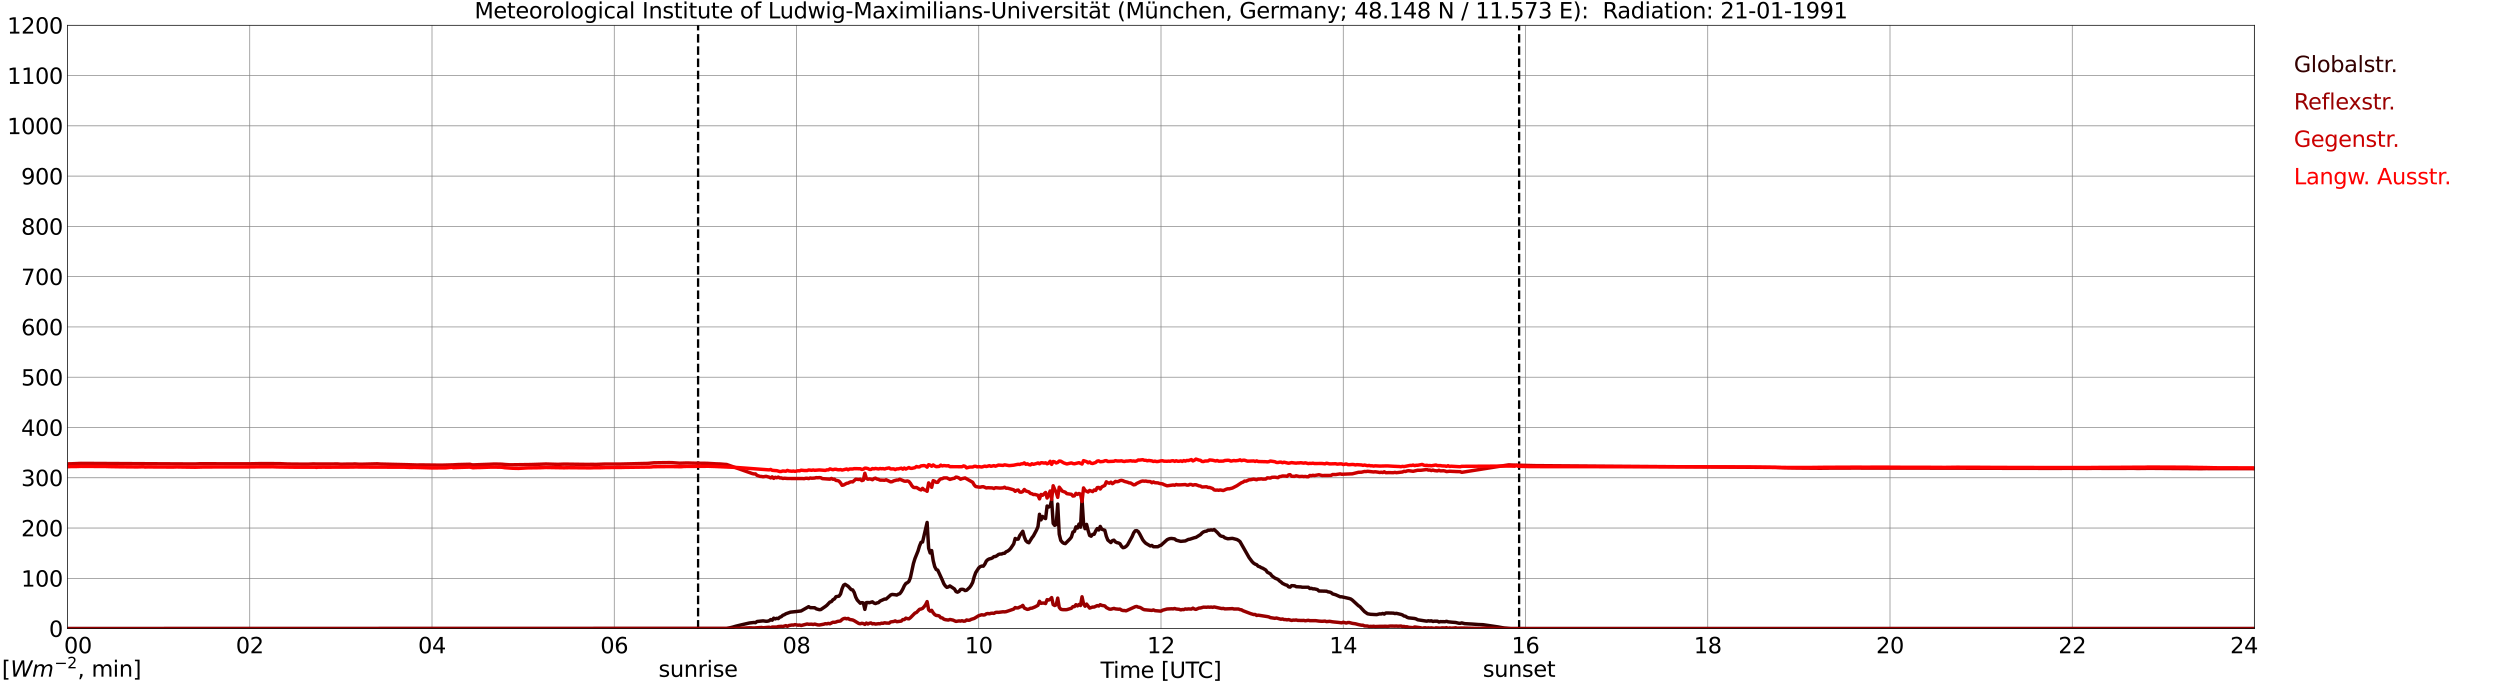 <?xml version="1.0" encoding="utf-8" standalone="no"?>
<!DOCTYPE svg PUBLIC "-//W3C//DTD SVG 1.1//EN"
  "http://www.w3.org/Graphics/SVG/1.1/DTD/svg11.dtd">
<svg xmlns:xlink="http://www.w3.org/1999/xlink" width="1085.4pt" height="296.64pt" viewBox="0 0 1085.4 296.64" xmlns="http://www.w3.org/2000/svg" version="1.1">
 <defs>
  <style type="text/css">*{stroke-linejoin: round; stroke-linecap: butt}</style>
 </defs>
 <g id="figure_1">
  <g id="patch_1">
   <path d="M 0 296.64 
L 1085.4 296.64 
L 1085.4 0 
L 0 0 
z
" style="fill: #ffffff"/>
  </g>
  <g id="axes_1">
   <g id="patch_2">
    <path d="M 29.306 272.909 
L 978.814 272.909 
L 978.814 10.976 
L 29.306 10.976 
z
" style="fill: #ffffff"/>
   </g>
   <g id="patch_3">
    <path d="M 978.814 272.909 
L 978.814 272.909 
L 978.814 10.976 
L 978.814 10.976 
z
" clip-path="url(#p6884a8daf3)" style="fill: #d3d3d3; opacity: 0.25; stroke: #d3d3d3; stroke-linejoin: miter"/>
   </g>
   <g id="matplotlib.axis_1">
    <g id="xtick_1">
     <g id="line2d_1">
      <path d="M 29.306 272.909 
L 29.306 10.976 
" clip-path="url(#p6884a8daf3)" style="fill: none; stroke: #808080; stroke-width: 0.3; stroke-linecap: square"/>
     </g>
     <g id="line2d_2"/>
     <g id="text_1">
      <!--    00 -->
      <g transform="translate(18.733 283.627) scale(0.095 -0.095)">
       <defs>
        <path id="DejaVuSans-20" transform="scale(0.016)"/>
        <path id="DejaVuSans-30" d="M 2034 4250 
Q 1547 4250 1301 3770 
Q 1056 3291 1056 2328 
Q 1056 1369 1301 889 
Q 1547 409 2034 409 
Q 2525 409 2770 889 
Q 3016 1369 3016 2328 
Q 3016 3291 2770 3770 
Q 2525 4250 2034 4250 
z
M 2034 4750 
Q 2819 4750 3233 4129 
Q 3647 3509 3647 2328 
Q 3647 1150 3233 529 
Q 2819 -91 2034 -91 
Q 1250 -91 836 529 
Q 422 1150 422 2328 
Q 422 3509 836 4129 
Q 1250 4750 2034 4750 
z
" transform="scale(0.016)"/>
       </defs>
       <use xlink:href="#DejaVuSans-20"/>
       <use xlink:href="#DejaVuSans-20" transform="translate(31.787 0)"/>
       <use xlink:href="#DejaVuSans-20" transform="translate(63.574 0)"/>
       <use xlink:href="#DejaVuSans-30" transform="translate(95.361 0)"/>
       <use xlink:href="#DejaVuSans-30" transform="translate(158.984 0)"/>
      </g>
     </g>
    </g>
    <g id="xtick_2">
     <g id="line2d_3">
      <path d="M 108.431 272.909 
L 108.431 10.976 
" clip-path="url(#p6884a8daf3)" style="fill: none; stroke: #808080; stroke-width: 0.3; stroke-linecap: square"/>
     </g>
     <g id="line2d_4"/>
     <g id="text_2">
      <!-- 02 -->
      <g transform="translate(102.387 283.627) scale(0.095 -0.095)">
       <defs>
        <path id="DejaVuSans-32" d="M 1228 531 
L 3431 531 
L 3431 0 
L 469 0 
L 469 531 
Q 828 903 1448 1529 
Q 2069 2156 2228 2338 
Q 2531 2678 2651 2914 
Q 2772 3150 2772 3378 
Q 2772 3750 2511 3984 
Q 2250 4219 1831 4219 
Q 1534 4219 1204 4116 
Q 875 4013 500 3803 
L 500 4441 
Q 881 4594 1212 4672 
Q 1544 4750 1819 4750 
Q 2544 4750 2975 4387 
Q 3406 4025 3406 3419 
Q 3406 3131 3298 2873 
Q 3191 2616 2906 2266 
Q 2828 2175 2409 1742 
Q 1991 1309 1228 531 
z
" transform="scale(0.016)"/>
       </defs>
       <use xlink:href="#DejaVuSans-30"/>
       <use xlink:href="#DejaVuSans-32" transform="translate(63.623 0)"/>
      </g>
     </g>
    </g>
    <g id="xtick_3">
     <g id="line2d_5">
      <path d="M 187.557 272.909 
L 187.557 10.976 
" clip-path="url(#p6884a8daf3)" style="fill: none; stroke: #808080; stroke-width: 0.3; stroke-linecap: square"/>
     </g>
     <g id="line2d_6"/>
     <g id="text_3">
      <!-- 04 -->
      <g transform="translate(181.513 283.627) scale(0.095 -0.095)">
       <defs>
        <path id="DejaVuSans-34" d="M 2419 4116 
L 825 1625 
L 2419 1625 
L 2419 4116 
z
M 2253 4666 
L 3047 4666 
L 3047 1625 
L 3713 1625 
L 3713 1100 
L 3047 1100 
L 3047 0 
L 2419 0 
L 2419 1100 
L 313 1100 
L 313 1709 
L 2253 4666 
z
" transform="scale(0.016)"/>
       </defs>
       <use xlink:href="#DejaVuSans-30"/>
       <use xlink:href="#DejaVuSans-34" transform="translate(63.623 0)"/>
      </g>
     </g>
    </g>
    <g id="xtick_4">
     <g id="line2d_7">
      <path d="M 266.683 272.909 
L 266.683 10.976 
" clip-path="url(#p6884a8daf3)" style="fill: none; stroke: #808080; stroke-width: 0.3; stroke-linecap: square"/>
     </g>
     <g id="line2d_8"/>
     <g id="text_4">
      <!-- 06 -->
      <g transform="translate(260.638 283.627) scale(0.095 -0.095)">
       <defs>
        <path id="DejaVuSans-36" d="M 2113 2584 
Q 1688 2584 1439 2293 
Q 1191 2003 1191 1497 
Q 1191 994 1439 701 
Q 1688 409 2113 409 
Q 2538 409 2786 701 
Q 3034 994 3034 1497 
Q 3034 2003 2786 2293 
Q 2538 2584 2113 2584 
z
M 3366 4563 
L 3366 3988 
Q 3128 4100 2886 4159 
Q 2644 4219 2406 4219 
Q 1781 4219 1451 3797 
Q 1122 3375 1075 2522 
Q 1259 2794 1537 2939 
Q 1816 3084 2150 3084 
Q 2853 3084 3261 2657 
Q 3669 2231 3669 1497 
Q 3669 778 3244 343 
Q 2819 -91 2113 -91 
Q 1303 -91 875 529 
Q 447 1150 447 2328 
Q 447 3434 972 4092 
Q 1497 4750 2381 4750 
Q 2619 4750 2861 4703 
Q 3103 4656 3366 4563 
z
" transform="scale(0.016)"/>
       </defs>
       <use xlink:href="#DejaVuSans-30"/>
       <use xlink:href="#DejaVuSans-36" transform="translate(63.623 0)"/>
      </g>
     </g>
    </g>
    <g id="xtick_5">
     <g id="line2d_9">
      <path d="M 345.808 272.909 
L 345.808 10.976 
" clip-path="url(#p6884a8daf3)" style="fill: none; stroke: #808080; stroke-width: 0.3; stroke-linecap: square"/>
     </g>
     <g id="line2d_10"/>
     <g id="text_5">
      <!-- 08 -->
      <g transform="translate(339.764 283.627) scale(0.095 -0.095)">
       <defs>
        <path id="DejaVuSans-38" d="M 2034 2216 
Q 1584 2216 1326 1975 
Q 1069 1734 1069 1313 
Q 1069 891 1326 650 
Q 1584 409 2034 409 
Q 2484 409 2743 651 
Q 3003 894 3003 1313 
Q 3003 1734 2745 1975 
Q 2488 2216 2034 2216 
z
M 1403 2484 
Q 997 2584 770 2862 
Q 544 3141 544 3541 
Q 544 4100 942 4425 
Q 1341 4750 2034 4750 
Q 2731 4750 3128 4425 
Q 3525 4100 3525 3541 
Q 3525 3141 3298 2862 
Q 3072 2584 2669 2484 
Q 3125 2378 3379 2068 
Q 3634 1759 3634 1313 
Q 3634 634 3220 271 
Q 2806 -91 2034 -91 
Q 1263 -91 848 271 
Q 434 634 434 1313 
Q 434 1759 690 2068 
Q 947 2378 1403 2484 
z
M 1172 3481 
Q 1172 3119 1398 2916 
Q 1625 2713 2034 2713 
Q 2441 2713 2670 2916 
Q 2900 3119 2900 3481 
Q 2900 3844 2670 4047 
Q 2441 4250 2034 4250 
Q 1625 4250 1398 4047 
Q 1172 3844 1172 3481 
z
" transform="scale(0.016)"/>
       </defs>
       <use xlink:href="#DejaVuSans-30"/>
       <use xlink:href="#DejaVuSans-38" transform="translate(63.623 0)"/>
      </g>
     </g>
    </g>
    <g id="xtick_6">
     <g id="line2d_11">
      <path d="M 424.934 272.909 
L 424.934 10.976 
" clip-path="url(#p6884a8daf3)" style="fill: none; stroke: #808080; stroke-width: 0.3; stroke-linecap: square"/>
     </g>
     <g id="line2d_12"/>
     <g id="text_6">
      <!-- 10 -->
      <g transform="translate(418.89 283.627) scale(0.095 -0.095)">
       <defs>
        <path id="DejaVuSans-31" d="M 794 531 
L 1825 531 
L 1825 4091 
L 703 3866 
L 703 4441 
L 1819 4666 
L 2450 4666 
L 2450 531 
L 3481 531 
L 3481 0 
L 794 0 
L 794 531 
z
" transform="scale(0.016)"/>
       </defs>
       <use xlink:href="#DejaVuSans-31"/>
       <use xlink:href="#DejaVuSans-30" transform="translate(63.623 0)"/>
      </g>
     </g>
    </g>
    <g id="xtick_7">
     <g id="line2d_13">
      <path d="M 504.06 272.909 
L 504.06 10.976 
" clip-path="url(#p6884a8daf3)" style="fill: none; stroke: #808080; stroke-width: 0.3; stroke-linecap: square"/>
     </g>
     <g id="line2d_14"/>
     <g id="text_7">
      <!-- 12 -->
      <g transform="translate(498.015 283.627) scale(0.095 -0.095)">
       <use xlink:href="#DejaVuSans-31"/>
       <use xlink:href="#DejaVuSans-32" transform="translate(63.623 0)"/>
      </g>
     </g>
    </g>
    <g id="xtick_8">
     <g id="line2d_15">
      <path d="M 583.185 272.909 
L 583.185 10.976 
" clip-path="url(#p6884a8daf3)" style="fill: none; stroke: #808080; stroke-width: 0.3; stroke-linecap: square"/>
     </g>
     <g id="line2d_16"/>
     <g id="text_8">
      <!-- 14 -->
      <g transform="translate(577.141 283.627) scale(0.095 -0.095)">
       <use xlink:href="#DejaVuSans-31"/>
       <use xlink:href="#DejaVuSans-34" transform="translate(63.623 0)"/>
      </g>
     </g>
    </g>
    <g id="xtick_9">
     <g id="line2d_17">
      <path d="M 662.311 272.909 
L 662.311 10.976 
" clip-path="url(#p6884a8daf3)" style="fill: none; stroke: #808080; stroke-width: 0.3; stroke-linecap: square"/>
     </g>
     <g id="line2d_18"/>
     <g id="text_9">
      <!-- 16 -->
      <g transform="translate(656.267 283.627) scale(0.095 -0.095)">
       <use xlink:href="#DejaVuSans-31"/>
       <use xlink:href="#DejaVuSans-36" transform="translate(63.623 0)"/>
      </g>
     </g>
    </g>
    <g id="xtick_10">
     <g id="line2d_19">
      <path d="M 741.437 272.909 
L 741.437 10.976 
" clip-path="url(#p6884a8daf3)" style="fill: none; stroke: #808080; stroke-width: 0.3; stroke-linecap: square"/>
     </g>
     <g id="line2d_20"/>
     <g id="text_10">
      <!-- 18 -->
      <g transform="translate(735.392 283.627) scale(0.095 -0.095)">
       <use xlink:href="#DejaVuSans-31"/>
       <use xlink:href="#DejaVuSans-38" transform="translate(63.623 0)"/>
      </g>
     </g>
    </g>
    <g id="xtick_11">
     <g id="line2d_21">
      <path d="M 820.562 272.909 
L 820.562 10.976 
" clip-path="url(#p6884a8daf3)" style="fill: none; stroke: #808080; stroke-width: 0.3; stroke-linecap: square"/>
     </g>
     <g id="line2d_22"/>
     <g id="text_11">
      <!-- 20 -->
      <g transform="translate(814.518 283.627) scale(0.095 -0.095)">
       <use xlink:href="#DejaVuSans-32"/>
       <use xlink:href="#DejaVuSans-30" transform="translate(63.623 0)"/>
      </g>
     </g>
    </g>
    <g id="xtick_12">
     <g id="line2d_23">
      <path d="M 899.688 272.909 
L 899.688 10.976 
" clip-path="url(#p6884a8daf3)" style="fill: none; stroke: #808080; stroke-width: 0.3; stroke-linecap: square"/>
     </g>
     <g id="line2d_24"/>
     <g id="text_12">
      <!-- 22 -->
      <g transform="translate(893.644 283.627) scale(0.095 -0.095)">
       <use xlink:href="#DejaVuSans-32"/>
       <use xlink:href="#DejaVuSans-32" transform="translate(63.623 0)"/>
      </g>
     </g>
    </g>
    <g id="xtick_13">
     <g id="line2d_25">
      <path d="M 978.814 272.909 
L 978.814 10.976 
" clip-path="url(#p6884a8daf3)" style="fill: none; stroke: #808080; stroke-width: 0.3; stroke-linecap: square"/>
     </g>
     <g id="line2d_26"/>
     <g id="text_13">
      <!-- 24    -->
      <g transform="translate(968.241 283.627) scale(0.095 -0.095)">
       <use xlink:href="#DejaVuSans-32"/>
       <use xlink:href="#DejaVuSans-34" transform="translate(63.623 0)"/>
       <use xlink:href="#DejaVuSans-20" transform="translate(127.246 0)"/>
       <use xlink:href="#DejaVuSans-20" transform="translate(159.033 0)"/>
       <use xlink:href="#DejaVuSans-20" transform="translate(190.82 0)"/>
      </g>
     </g>
    </g>
    <g id="text_14">
     <!-- Time [UTC] -->
     <g transform="translate(477.806 294.322) scale(0.095 -0.095)">
      <defs>
       <path id="DejaVuSans-54" d="M -19 4666 
L 3928 4666 
L 3928 4134 
L 2272 4134 
L 2272 0 
L 1638 0 
L 1638 4134 
L -19 4134 
L -19 4666 
z
" transform="scale(0.016)"/>
       <path id="DejaVuSans-69" d="M 603 3500 
L 1178 3500 
L 1178 0 
L 603 0 
L 603 3500 
z
M 603 4863 
L 1178 4863 
L 1178 4134 
L 603 4134 
L 603 4863 
z
" transform="scale(0.016)"/>
       <path id="DejaVuSans-6d" d="M 3328 2828 
Q 3544 3216 3844 3400 
Q 4144 3584 4550 3584 
Q 5097 3584 5394 3201 
Q 5691 2819 5691 2113 
L 5691 0 
L 5113 0 
L 5113 2094 
Q 5113 2597 4934 2840 
Q 4756 3084 4391 3084 
Q 3944 3084 3684 2787 
Q 3425 2491 3425 1978 
L 3425 0 
L 2847 0 
L 2847 2094 
Q 2847 2600 2669 2842 
Q 2491 3084 2119 3084 
Q 1678 3084 1418 2786 
Q 1159 2488 1159 1978 
L 1159 0 
L 581 0 
L 581 3500 
L 1159 3500 
L 1159 2956 
Q 1356 3278 1631 3431 
Q 1906 3584 2284 3584 
Q 2666 3584 2933 3390 
Q 3200 3197 3328 2828 
z
" transform="scale(0.016)"/>
       <path id="DejaVuSans-65" d="M 3597 1894 
L 3597 1613 
L 953 1613 
Q 991 1019 1311 708 
Q 1631 397 2203 397 
Q 2534 397 2845 478 
Q 3156 559 3463 722 
L 3463 178 
Q 3153 47 2828 -22 
Q 2503 -91 2169 -91 
Q 1331 -91 842 396 
Q 353 884 353 1716 
Q 353 2575 817 3079 
Q 1281 3584 2069 3584 
Q 2775 3584 3186 3129 
Q 3597 2675 3597 1894 
z
M 3022 2063 
Q 3016 2534 2758 2815 
Q 2500 3097 2075 3097 
Q 1594 3097 1305 2825 
Q 1016 2553 972 2059 
L 3022 2063 
z
" transform="scale(0.016)"/>
       <path id="DejaVuSans-5b" d="M 550 4863 
L 1875 4863 
L 1875 4416 
L 1125 4416 
L 1125 -397 
L 1875 -397 
L 1875 -844 
L 550 -844 
L 550 4863 
z
" transform="scale(0.016)"/>
       <path id="DejaVuSans-55" d="M 556 4666 
L 1191 4666 
L 1191 1831 
Q 1191 1081 1462 751 
Q 1734 422 2344 422 
Q 2950 422 3222 751 
Q 3494 1081 3494 1831 
L 3494 4666 
L 4128 4666 
L 4128 1753 
Q 4128 841 3676 375 
Q 3225 -91 2344 -91 
Q 1459 -91 1007 375 
Q 556 841 556 1753 
L 556 4666 
z
" transform="scale(0.016)"/>
       <path id="DejaVuSans-43" d="M 4122 4306 
L 4122 3641 
Q 3803 3938 3442 4084 
Q 3081 4231 2675 4231 
Q 1875 4231 1450 3742 
Q 1025 3253 1025 2328 
Q 1025 1406 1450 917 
Q 1875 428 2675 428 
Q 3081 428 3442 575 
Q 3803 722 4122 1019 
L 4122 359 
Q 3791 134 3420 21 
Q 3050 -91 2638 -91 
Q 1578 -91 968 557 
Q 359 1206 359 2328 
Q 359 3453 968 4101 
Q 1578 4750 2638 4750 
Q 3056 4750 3426 4639 
Q 3797 4528 4122 4306 
z
" transform="scale(0.016)"/>
       <path id="DejaVuSans-5d" d="M 1947 4863 
L 1947 -844 
L 622 -844 
L 622 -397 
L 1369 -397 
L 1369 4416 
L 622 4416 
L 622 4863 
L 1947 4863 
z
" transform="scale(0.016)"/>
      </defs>
      <use xlink:href="#DejaVuSans-54"/>
      <use xlink:href="#DejaVuSans-69" transform="translate(57.959 0)"/>
      <use xlink:href="#DejaVuSans-6d" transform="translate(85.742 0)"/>
      <use xlink:href="#DejaVuSans-65" transform="translate(183.154 0)"/>
      <use xlink:href="#DejaVuSans-20" transform="translate(244.678 0)"/>
      <use xlink:href="#DejaVuSans-5b" transform="translate(276.465 0)"/>
      <use xlink:href="#DejaVuSans-55" transform="translate(315.479 0)"/>
      <use xlink:href="#DejaVuSans-54" transform="translate(388.672 0)"/>
      <use xlink:href="#DejaVuSans-43" transform="translate(443.881 0)"/>
      <use xlink:href="#DejaVuSans-5d" transform="translate(513.705 0)"/>
     </g>
    </g>
   </g>
   <g id="matplotlib.axis_2">
    <g id="ytick_1">
     <g id="line2d_27">
      <path d="M 29.306 272.909 
L 978.814 272.909 
" clip-path="url(#p6884a8daf3)" style="fill: none; stroke: #808080; stroke-width: 0.3; stroke-linecap: square"/>
     </g>
     <g id="line2d_28"/>
     <g id="text_15">
      <!-- 0 -->
      <g transform="translate(21.261 276.518) scale(0.095 -0.095)">
       <use xlink:href="#DejaVuSans-30"/>
      </g>
     </g>
    </g>
    <g id="ytick_2">
     <g id="line2d_29">
      <path d="M 29.306 251.081 
L 978.814 251.081 
" clip-path="url(#p6884a8daf3)" style="fill: none; stroke: #808080; stroke-width: 0.3; stroke-linecap: square"/>
     </g>
     <g id="line2d_30"/>
     <g id="text_16">
      <!-- 100 -->
      <g transform="translate(9.173 254.69) scale(0.095 -0.095)">
       <use xlink:href="#DejaVuSans-31"/>
       <use xlink:href="#DejaVuSans-30" transform="translate(63.623 0)"/>
       <use xlink:href="#DejaVuSans-30" transform="translate(127.246 0)"/>
      </g>
     </g>
    </g>
    <g id="ytick_3">
     <g id="line2d_31">
      <path d="M 29.306 229.253 
L 978.814 229.253 
" clip-path="url(#p6884a8daf3)" style="fill: none; stroke: #808080; stroke-width: 0.3; stroke-linecap: square"/>
     </g>
     <g id="line2d_32"/>
     <g id="text_17">
      <!-- 200 -->
      <g transform="translate(9.173 232.863) scale(0.095 -0.095)">
       <use xlink:href="#DejaVuSans-32"/>
       <use xlink:href="#DejaVuSans-30" transform="translate(63.623 0)"/>
       <use xlink:href="#DejaVuSans-30" transform="translate(127.246 0)"/>
      </g>
     </g>
    </g>
    <g id="ytick_4">
     <g id="line2d_33">
      <path d="M 29.306 207.426 
L 978.814 207.426 
" clip-path="url(#p6884a8daf3)" style="fill: none; stroke: #808080; stroke-width: 0.3; stroke-linecap: square"/>
     </g>
     <g id="line2d_34"/>
     <g id="text_18">
      <!-- 300 -->
      <g transform="translate(9.173 211.035) scale(0.095 -0.095)">
       <defs>
        <path id="DejaVuSans-33" d="M 2597 2516 
Q 3050 2419 3304 2112 
Q 3559 1806 3559 1356 
Q 3559 666 3084 287 
Q 2609 -91 1734 -91 
Q 1441 -91 1130 -33 
Q 819 25 488 141 
L 488 750 
Q 750 597 1062 519 
Q 1375 441 1716 441 
Q 2309 441 2620 675 
Q 2931 909 2931 1356 
Q 2931 1769 2642 2001 
Q 2353 2234 1838 2234 
L 1294 2234 
L 1294 2753 
L 1863 2753 
Q 2328 2753 2575 2939 
Q 2822 3125 2822 3475 
Q 2822 3834 2567 4026 
Q 2313 4219 1838 4219 
Q 1578 4219 1281 4162 
Q 984 4106 628 3988 
L 628 4550 
Q 988 4650 1302 4700 
Q 1616 4750 1894 4750 
Q 2613 4750 3031 4423 
Q 3450 4097 3450 3541 
Q 3450 3153 3228 2886 
Q 3006 2619 2597 2516 
z
" transform="scale(0.016)"/>
       </defs>
       <use xlink:href="#DejaVuSans-33"/>
       <use xlink:href="#DejaVuSans-30" transform="translate(63.623 0)"/>
       <use xlink:href="#DejaVuSans-30" transform="translate(127.246 0)"/>
      </g>
     </g>
    </g>
    <g id="ytick_5">
     <g id="line2d_35">
      <path d="M 29.306 185.598 
L 978.814 185.598 
" clip-path="url(#p6884a8daf3)" style="fill: none; stroke: #808080; stroke-width: 0.3; stroke-linecap: square"/>
     </g>
     <g id="line2d_36"/>
     <g id="text_19">
      <!-- 400 -->
      <g transform="translate(9.173 189.207) scale(0.095 -0.095)">
       <use xlink:href="#DejaVuSans-34"/>
       <use xlink:href="#DejaVuSans-30" transform="translate(63.623 0)"/>
       <use xlink:href="#DejaVuSans-30" transform="translate(127.246 0)"/>
      </g>
     </g>
    </g>
    <g id="ytick_6">
     <g id="line2d_37">
      <path d="M 29.306 163.77 
L 978.814 163.77 
" clip-path="url(#p6884a8daf3)" style="fill: none; stroke: #808080; stroke-width: 0.3; stroke-linecap: square"/>
     </g>
     <g id="line2d_38"/>
     <g id="text_20">
      <!-- 500 -->
      <g transform="translate(9.173 167.379) scale(0.095 -0.095)">
       <defs>
        <path id="DejaVuSans-35" d="M 691 4666 
L 3169 4666 
L 3169 4134 
L 1269 4134 
L 1269 2991 
Q 1406 3038 1543 3061 
Q 1681 3084 1819 3084 
Q 2600 3084 3056 2656 
Q 3513 2228 3513 1497 
Q 3513 744 3044 326 
Q 2575 -91 1722 -91 
Q 1428 -91 1123 -41 
Q 819 9 494 109 
L 494 744 
Q 775 591 1075 516 
Q 1375 441 1709 441 
Q 2250 441 2565 725 
Q 2881 1009 2881 1497 
Q 2881 1984 2565 2268 
Q 2250 2553 1709 2553 
Q 1456 2553 1204 2497 
Q 953 2441 691 2322 
L 691 4666 
z
" transform="scale(0.016)"/>
       </defs>
       <use xlink:href="#DejaVuSans-35"/>
       <use xlink:href="#DejaVuSans-30" transform="translate(63.623 0)"/>
       <use xlink:href="#DejaVuSans-30" transform="translate(127.246 0)"/>
      </g>
     </g>
    </g>
    <g id="ytick_7">
     <g id="line2d_39">
      <path d="M 29.306 141.942 
L 978.814 141.942 
" clip-path="url(#p6884a8daf3)" style="fill: none; stroke: #808080; stroke-width: 0.3; stroke-linecap: square"/>
     </g>
     <g id="line2d_40"/>
     <g id="text_21">
      <!-- 600 -->
      <g transform="translate(9.173 145.551) scale(0.095 -0.095)">
       <use xlink:href="#DejaVuSans-36"/>
       <use xlink:href="#DejaVuSans-30" transform="translate(63.623 0)"/>
       <use xlink:href="#DejaVuSans-30" transform="translate(127.246 0)"/>
      </g>
     </g>
    </g>
    <g id="ytick_8">
     <g id="line2d_41">
      <path d="M 29.306 120.114 
L 978.814 120.114 
" clip-path="url(#p6884a8daf3)" style="fill: none; stroke: #808080; stroke-width: 0.3; stroke-linecap: square"/>
     </g>
     <g id="line2d_42"/>
     <g id="text_22">
      <!-- 700 -->
      <g transform="translate(9.173 123.724) scale(0.095 -0.095)">
       <defs>
        <path id="DejaVuSans-37" d="M 525 4666 
L 3525 4666 
L 3525 4397 
L 1831 0 
L 1172 0 
L 2766 4134 
L 525 4134 
L 525 4666 
z
" transform="scale(0.016)"/>
       </defs>
       <use xlink:href="#DejaVuSans-37"/>
       <use xlink:href="#DejaVuSans-30" transform="translate(63.623 0)"/>
       <use xlink:href="#DejaVuSans-30" transform="translate(127.246 0)"/>
      </g>
     </g>
    </g>
    <g id="ytick_9">
     <g id="line2d_43">
      <path d="M 29.306 98.287 
L 978.814 98.287 
" clip-path="url(#p6884a8daf3)" style="fill: none; stroke: #808080; stroke-width: 0.3; stroke-linecap: square"/>
     </g>
     <g id="line2d_44"/>
     <g id="text_23">
      <!-- 800 -->
      <g transform="translate(9.173 101.896) scale(0.095 -0.095)">
       <use xlink:href="#DejaVuSans-38"/>
       <use xlink:href="#DejaVuSans-30" transform="translate(63.623 0)"/>
       <use xlink:href="#DejaVuSans-30" transform="translate(127.246 0)"/>
      </g>
     </g>
    </g>
    <g id="ytick_10">
     <g id="line2d_45">
      <path d="M 29.306 76.459 
L 978.814 76.459 
" clip-path="url(#p6884a8daf3)" style="fill: none; stroke: #808080; stroke-width: 0.3; stroke-linecap: square"/>
     </g>
     <g id="line2d_46"/>
     <g id="text_24">
      <!-- 900 -->
      <g transform="translate(9.173 80.068) scale(0.095 -0.095)">
       <defs>
        <path id="DejaVuSans-39" d="M 703 97 
L 703 672 
Q 941 559 1184 500 
Q 1428 441 1663 441 
Q 2288 441 2617 861 
Q 2947 1281 2994 2138 
Q 2813 1869 2534 1725 
Q 2256 1581 1919 1581 
Q 1219 1581 811 2004 
Q 403 2428 403 3163 
Q 403 3881 828 4315 
Q 1253 4750 1959 4750 
Q 2769 4750 3195 4129 
Q 3622 3509 3622 2328 
Q 3622 1225 3098 567 
Q 2575 -91 1691 -91 
Q 1453 -91 1209 -44 
Q 966 3 703 97 
z
M 1959 2075 
Q 2384 2075 2632 2365 
Q 2881 2656 2881 3163 
Q 2881 3666 2632 3958 
Q 2384 4250 1959 4250 
Q 1534 4250 1286 3958 
Q 1038 3666 1038 3163 
Q 1038 2656 1286 2365 
Q 1534 2075 1959 2075 
z
" transform="scale(0.016)"/>
       </defs>
       <use xlink:href="#DejaVuSans-39"/>
       <use xlink:href="#DejaVuSans-30" transform="translate(63.623 0)"/>
       <use xlink:href="#DejaVuSans-30" transform="translate(127.246 0)"/>
      </g>
     </g>
    </g>
    <g id="ytick_11">
     <g id="line2d_47">
      <path d="M 29.306 54.631 
L 978.814 54.631 
" clip-path="url(#p6884a8daf3)" style="fill: none; stroke: #808080; stroke-width: 0.3; stroke-linecap: square"/>
     </g>
     <g id="line2d_48"/>
     <g id="text_25">
      <!-- 1000 -->
      <g transform="translate(3.128 58.24) scale(0.095 -0.095)">
       <use xlink:href="#DejaVuSans-31"/>
       <use xlink:href="#DejaVuSans-30" transform="translate(63.623 0)"/>
       <use xlink:href="#DejaVuSans-30" transform="translate(127.246 0)"/>
       <use xlink:href="#DejaVuSans-30" transform="translate(190.869 0)"/>
      </g>
     </g>
    </g>
    <g id="ytick_12">
     <g id="line2d_49">
      <path d="M 29.306 32.803 
L 978.814 32.803 
" clip-path="url(#p6884a8daf3)" style="fill: none; stroke: #808080; stroke-width: 0.3; stroke-linecap: square"/>
     </g>
     <g id="line2d_50"/>
     <g id="text_26">
      <!-- 1100 -->
      <g transform="translate(3.128 36.413) scale(0.095 -0.095)">
       <use xlink:href="#DejaVuSans-31"/>
       <use xlink:href="#DejaVuSans-31" transform="translate(63.623 0)"/>
       <use xlink:href="#DejaVuSans-30" transform="translate(127.246 0)"/>
       <use xlink:href="#DejaVuSans-30" transform="translate(190.869 0)"/>
      </g>
     </g>
    </g>
    <g id="ytick_13">
     <g id="line2d_51">
      <path d="M 29.306 10.976 
L 978.814 10.976 
" clip-path="url(#p6884a8daf3)" style="fill: none; stroke: #808080; stroke-width: 0.3; stroke-linecap: square"/>
     </g>
     <g id="line2d_52"/>
     <g id="text_27">
      <!-- 1200 -->
      <g transform="translate(3.128 14.585) scale(0.095 -0.095)">
       <use xlink:href="#DejaVuSans-31"/>
       <use xlink:href="#DejaVuSans-32" transform="translate(63.623 0)"/>
       <use xlink:href="#DejaVuSans-30" transform="translate(127.246 0)"/>
       <use xlink:href="#DejaVuSans-30" transform="translate(190.869 0)"/>
      </g>
     </g>
    </g>
   </g>
   <g id="line2d_53">
    <path d="M 303.081 272.909 
L 303.081 10.976 
" clip-path="url(#p6884a8daf3)" style="fill: none; stroke-dasharray: 3.7,1.6; stroke-dashoffset: 0; stroke: #000000"/>
   </g>
   <g id="line2d_54">
    <path d="M 659.542 272.909 
L 659.542 10.976 
" clip-path="url(#p6884a8daf3)" style="fill: none; stroke-dasharray: 3.7,1.6; stroke-dashoffset: 0; stroke: #000000"/>
   </g>
   <g id="line2d_55">
    <path d="M 29.306 272.909 
L 315.477 272.909 
L 318.114 272.263 
L 319.433 271.874 
L 322.071 271.23 
L 325.368 270.477 
L 327.346 270.252 
L 328.005 270.344 
L 328.665 269.831 
L 331.302 269.552 
L 332.621 269.737 
L 333.28 269.691 
L 333.94 269.506 
L 334.599 268.993 
L 335.258 269.272 
L 335.918 268.386 
L 336.577 268.711 
L 337.236 268.432 
L 337.896 268.572 
L 338.555 267.965 
L 339.215 267.733 
L 339.874 267.127 
L 340.533 266.893 
L 341.193 266.474 
L 342.512 266.007 
L 343.171 265.773 
L 345.808 265.494 
L 347.787 265.26 
L 351.083 263.394 
L 351.743 263.815 
L 353.721 263.861 
L 354.38 264.328 
L 355.699 264.702 
L 356.359 264.654 
L 358.337 263.302 
L 358.996 262.789 
L 360.315 261.39 
L 360.974 261.203 
L 361.634 260.364 
L 362.293 260.037 
L 362.952 259.057 
L 364.271 258.823 
L 364.93 257.891 
L 365.59 255.606 
L 366.249 254.067 
L 366.909 253.694 
L 368.227 254.534 
L 369.546 255.979 
L 370.206 256.119 
L 370.865 257.239 
L 371.524 259.245 
L 372.184 260.504 
L 373.502 261.903 
L 374.162 261.622 
L 374.821 261.764 
L 375.481 264.562 
L 376.14 261.622 
L 376.799 261.576 
L 377.459 261.67 
L 378.777 261.296 
L 379.437 261.809 
L 380.096 262.043 
L 380.756 261.764 
L 381.415 261.622 
L 382.074 260.969 
L 384.053 260.083 
L 384.712 260.083 
L 386.031 258.917 
L 386.69 258.31 
L 387.349 258.077 
L 388.668 258.219 
L 389.328 258.358 
L 389.987 257.985 
L 390.646 257.752 
L 391.306 256.911 
L 391.965 255.746 
L 392.624 254.301 
L 393.284 253.321 
L 393.943 252.993 
L 394.603 252.434 
L 395.262 250.802 
L 396.581 244.644 
L 397.24 242.501 
L 398.559 239.235 
L 399.218 237.044 
L 399.878 235.457 
L 400.537 235.317 
L 402.515 226.828 
L 403.175 238.021 
L 403.834 240.073 
L 404.493 239.047 
L 405.153 243.387 
L 405.812 245.997 
L 406.471 247.257 
L 407.131 247.536 
L 409.109 251.828 
L 409.768 253.414 
L 410.428 254.392 
L 411.087 254.999 
L 411.746 254.814 
L 412.406 254.392 
L 414.384 255.7 
L 415.043 256.82 
L 415.703 257.099 
L 416.362 256.772 
L 417.022 255.933 
L 417.681 255.839 
L 418.34 255.933 
L 419 256.398 
L 419.659 256.259 
L 420.978 255.047 
L 421.637 254.113 
L 422.297 252.853 
L 422.956 250.428 
L 423.615 248.61 
L 424.934 246.558 
L 425.593 245.997 
L 426.253 245.764 
L 426.912 245.812 
L 427.572 244.926 
L 428.231 243.572 
L 428.89 242.965 
L 429.55 242.64 
L 430.209 242.501 
L 430.869 242.219 
L 431.528 241.66 
L 432.187 241.614 
L 432.847 241.241 
L 433.506 240.728 
L 434.165 240.54 
L 434.825 240.54 
L 435.484 240.261 
L 436.144 240.215 
L 436.803 239.56 
L 437.462 239.281 
L 438.122 238.814 
L 438.781 238.115 
L 440.1 236.157 
L 440.759 233.778 
L 441.419 234.103 
L 442.078 234.058 
L 442.737 232.519 
L 444.056 230.652 
L 444.716 233.078 
L 445.375 234.71 
L 446.034 235.363 
L 446.694 235.642 
L 448.012 233.499 
L 448.672 232.658 
L 449.991 230.185 
L 450.65 228.646 
L 451.309 223.283 
L 451.969 225.708 
L 452.628 224.215 
L 453.287 224.822 
L 453.947 225.15 
L 454.606 219.693 
L 455.266 220.158 
L 455.925 219.739 
L 456.584 217.126 
L 457.244 227.247 
L 457.903 228.088 
L 458.563 227.714 
L 459.222 218.852 
L 459.881 231.912 
L 460.541 234.616 
L 461.2 235.411 
L 461.859 235.876 
L 462.519 236.016 
L 464.497 234.012 
L 465.156 233.171 
L 465.816 230.98 
L 466.475 230.698 
L 467.134 228.74 
L 467.794 229.253 
L 468.453 227.527 
L 469.113 228.88 
L 469.772 216.753 
L 470.431 227.108 
L 471.091 229.533 
L 471.75 227.669 
L 472.409 230.327 
L 473.069 232.471 
L 473.728 232.798 
L 474.388 232.006 
L 475.047 231.958 
L 475.706 230.513 
L 476.366 229.487 
L 477.025 230.094 
L 477.685 228.555 
L 478.344 229.766 
L 479.663 230.233 
L 480.322 232.844 
L 480.981 234.477 
L 482.3 235.551 
L 482.96 234.71 
L 483.619 234.525 
L 484.278 235.271 
L 484.938 235.596 
L 485.597 235.736 
L 486.256 236.064 
L 486.916 237.183 
L 487.575 237.788 
L 488.235 237.648 
L 488.894 237.229 
L 489.553 236.528 
L 491.532 232.938 
L 492.191 231.353 
L 492.85 230.467 
L 493.51 230.373 
L 494.169 230.792 
L 494.828 231.866 
L 496.147 234.385 
L 496.807 235.223 
L 497.466 235.876 
L 499.444 237.044 
L 500.103 236.81 
L 500.763 237.369 
L 502.741 237.369 
L 503.4 236.95 
L 504.06 236.716 
L 506.697 234.337 
L 507.357 234.012 
L 508.016 233.824 
L 508.675 233.778 
L 509.994 233.964 
L 510.654 234.525 
L 512.632 235.038 
L 514.61 234.85 
L 515.929 234.197 
L 516.588 234.103 
L 518.566 233.451 
L 519.226 233.311 
L 521.204 232.097 
L 521.863 231.399 
L 522.522 230.932 
L 523.182 230.698 
L 523.841 230.607 
L 524.501 230.185 
L 525.16 230.185 
L 525.819 230.046 
L 526.479 230.185 
L 527.138 229.906 
L 528.457 231.12 
L 529.776 232.565 
L 530.435 232.844 
L 531.094 232.938 
L 531.754 233.499 
L 533.073 233.918 
L 535.051 233.73 
L 537.029 234.243 
L 537.688 234.616 
L 538.348 235.129 
L 542.304 242.079 
L 543.623 243.852 
L 544.282 244.504 
L 544.941 244.926 
L 545.601 245.159 
L 546.26 245.858 
L 546.919 246.045 
L 547.579 246.464 
L 548.238 246.698 
L 549.557 247.49 
L 550.216 248.422 
L 551.535 249.123 
L 552.195 250.009 
L 553.513 250.989 
L 554.832 251.548 
L 555.491 252.201 
L 556.151 252.668 
L 556.81 253.275 
L 558.129 253.927 
L 558.788 254.067 
L 559.448 254.766 
L 560.107 254.905 
L 560.766 254.253 
L 562.085 254.346 
L 562.745 254.72 
L 564.723 254.814 
L 565.382 254.953 
L 568.02 254.953 
L 568.679 255.512 
L 569.338 255.42 
L 569.998 255.652 
L 570.657 255.652 
L 571.976 255.979 
L 572.635 256.586 
L 575.932 256.678 
L 576.592 256.959 
L 577.251 257.051 
L 577.91 257.284 
L 578.57 257.845 
L 579.889 258.219 
L 581.867 259.105 
L 582.526 259.105 
L 585.823 259.849 
L 586.482 260.083 
L 587.142 260.55 
L 589.779 262.975 
L 590.439 263.394 
L 591.757 264.841 
L 592.417 265.54 
L 593.736 266.474 
L 595.054 266.708 
L 597.692 266.847 
L 599.011 266.52 
L 599.67 266.566 
L 600.329 266.334 
L 600.989 266.614 
L 601.648 266.147 
L 602.967 266.147 
L 604.945 266.195 
L 605.604 266.38 
L 606.264 266.286 
L 608.242 266.753 
L 608.901 266.987 
L 609.561 267.452 
L 610.22 267.546 
L 610.879 268.013 
L 611.539 268.246 
L 614.176 268.526 
L 614.836 268.711 
L 615.495 269.085 
L 619.451 269.691 
L 620.111 269.506 
L 620.77 269.646 
L 621.429 269.506 
L 622.089 269.831 
L 622.748 269.691 
L 624.067 269.691 
L 624.726 270.065 
L 625.386 269.879 
L 627.364 269.925 
L 628.023 269.737 
L 628.683 269.971 
L 630.661 270.159 
L 631.98 270.252 
L 633.298 270.578 
L 633.958 270.623 
L 634.617 270.438 
L 635.936 270.767 
L 639.233 270.944 
L 641.87 271.141 
L 643.848 271.211 
L 650.442 272.184 
L 653.08 272.673 
L 655.717 272.909 
L 978.154 272.909 
L 978.154 272.909 
" clip-path="url(#p6884a8daf3)" style="fill: none; stroke: #330000; stroke-width: 1.5; stroke-linecap: square"/>
   </g>
   <g id="line2d_56">
    <path d="M 29.306 272.909 
L 318.774 272.819 
L 320.752 272.765 
L 322.73 272.691 
L 325.368 272.562 
L 327.346 272.643 
L 330.643 272.42 
L 331.302 272.553 
L 333.28 272.376 
L 333.94 272.33 
L 334.599 272.553 
L 335.258 272.241 
L 337.236 272.241 
L 337.896 272.018 
L 339.215 271.931 
L 339.874 272.018 
L 341.193 271.619 
L 341.852 271.931 
L 342.512 271.573 
L 343.83 271.35 
L 344.49 271.396 
L 345.149 271.173 
L 346.468 271.44 
L 347.127 271.35 
L 347.787 271.573 
L 350.424 270.905 
L 351.083 271.038 
L 352.402 270.995 
L 353.062 271.128 
L 353.721 270.951 
L 355.04 271.307 
L 355.699 271.35 
L 357.677 270.995 
L 358.337 270.772 
L 358.996 270.861 
L 359.655 270.639 
L 360.315 270.816 
L 361.634 270.148 
L 362.293 270.193 
L 362.952 270.058 
L 363.612 269.792 
L 364.93 269.613 
L 365.59 268.945 
L 366.249 268.589 
L 366.909 268.456 
L 367.568 268.679 
L 368.227 268.5 
L 368.887 268.945 
L 370.206 269.168 
L 370.865 269.48 
L 372.843 270.682 
L 373.502 270.816 
L 374.162 270.593 
L 374.821 270.728 
L 375.481 271.084 
L 376.14 270.503 
L 376.799 270.905 
L 377.459 270.593 
L 378.118 270.46 
L 378.777 270.861 
L 379.437 270.728 
L 380.096 270.951 
L 381.415 270.772 
L 382.074 270.816 
L 382.734 270.549 
L 383.393 270.639 
L 384.053 270.37 
L 384.712 270.503 
L 386.031 270.549 
L 386.69 270.014 
L 388.009 269.835 
L 388.668 269.569 
L 389.328 269.925 
L 391.306 269.659 
L 391.965 268.991 
L 392.624 268.991 
L 393.284 268.366 
L 393.943 268.589 
L 394.603 268.679 
L 395.262 268.187 
L 397.24 266.184 
L 397.899 265.915 
L 399.218 264.536 
L 399.878 264.403 
L 400.537 264.134 
L 401.196 263.422 
L 401.856 262.53 
L 402.515 261.194 
L 403.175 264.758 
L 403.834 265.337 
L 404.493 264.981 
L 405.153 266.051 
L 405.812 266.808 
L 406.471 267.207 
L 407.131 267.253 
L 407.79 267.43 
L 408.45 268.187 
L 409.109 268.277 
L 409.768 268.812 
L 410.428 269.034 
L 411.746 269.213 
L 412.406 268.945 
L 413.725 269.213 
L 415.043 269.792 
L 416.362 269.569 
L 417.022 269.659 
L 417.681 269.48 
L 418.34 269.702 
L 419 269.659 
L 419.659 269.168 
L 420.318 269.301 
L 420.978 269.257 
L 421.637 268.901 
L 422.956 268.5 
L 424.934 267.297 
L 426.253 266.895 
L 426.912 267.031 
L 427.572 266.941 
L 428.231 266.496 
L 428.89 266.363 
L 429.55 266.496 
L 430.209 266.273 
L 430.869 266.227 
L 431.528 266.317 
L 432.187 265.915 
L 432.847 265.828 
L 433.506 265.872 
L 435.484 265.605 
L 436.144 265.649 
L 436.803 265.559 
L 440.1 264.446 
L 440.759 263.778 
L 441.419 263.955 
L 442.078 263.911 
L 442.737 263.556 
L 443.397 263.333 
L 444.056 262.842 
L 444.716 264.001 
L 446.034 264.579 
L 446.694 264.446 
L 447.353 264.09 
L 448.012 264.045 
L 449.331 263.51 
L 450.65 262.798 
L 451.309 261.061 
L 451.969 261.951 
L 452.628 261.818 
L 453.287 261.818 
L 453.947 262.041 
L 454.606 260.347 
L 455.266 260.526 
L 455.925 260.17 
L 456.584 259.456 
L 457.244 262.486 
L 457.903 262.888 
L 458.563 262.576 
L 459.222 259.679 
L 459.881 263.689 
L 460.541 264.49 
L 461.2 264.669 
L 462.519 264.712 
L 463.178 264.669 
L 465.156 264.09 
L 465.816 263.377 
L 466.475 263.377 
L 467.134 262.53 
L 467.794 263.064 
L 468.453 262.442 
L 469.113 262.888 
L 469.772 259.101 
L 470.431 262.13 
L 471.091 263.2 
L 471.75 262.263 
L 473.069 264.001 
L 474.388 263.556 
L 475.047 263.556 
L 476.366 262.931 
L 477.025 263.11 
L 477.685 262.53 
L 478.344 262.842 
L 479.663 263.064 
L 480.322 263.778 
L 481.641 264.446 
L 482.3 264.49 
L 483.619 264.134 
L 484.278 264.357 
L 485.597 264.49 
L 486.256 264.446 
L 486.916 264.891 
L 487.575 265.07 
L 488.235 265.07 
L 488.894 265.204 
L 492.85 263.422 
L 493.51 263.287 
L 494.169 263.599 
L 494.828 263.689 
L 495.488 264.001 
L 496.147 264.446 
L 496.807 264.712 
L 500.103 265.025 
L 500.763 264.802 
L 501.422 265.114 
L 504.06 265.337 
L 504.719 264.935 
L 506.038 264.579 
L 506.697 264.403 
L 508.675 264.313 
L 509.335 264.357 
L 509.994 264.18 
L 510.654 264.403 
L 511.972 264.536 
L 512.632 264.802 
L 513.291 264.625 
L 513.95 264.669 
L 514.61 264.357 
L 515.269 264.49 
L 515.929 264.357 
L 517.247 264.446 
L 517.907 264.045 
L 518.566 264.403 
L 519.226 264.579 
L 520.544 264.001 
L 521.204 263.955 
L 522.522 263.599 
L 523.841 263.645 
L 524.501 263.556 
L 525.16 263.645 
L 525.819 263.556 
L 526.479 263.689 
L 527.138 263.51 
L 530.435 264.224 
L 531.094 264.134 
L 531.754 264.357 
L 534.391 264.267 
L 535.051 264.224 
L 535.71 264.403 
L 537.029 264.403 
L 537.688 264.403 
L 538.348 264.669 
L 539.007 264.758 
L 539.666 265.16 
L 542.963 266.406 
L 544.282 266.808 
L 544.941 266.762 
L 545.601 267.207 
L 546.26 267.074 
L 550.216 267.699 
L 550.876 267.832 
L 551.535 268.144 
L 553.513 268.456 
L 554.173 268.321 
L 555.491 268.679 
L 556.151 268.855 
L 556.81 268.722 
L 557.47 268.991 
L 558.129 268.991 
L 558.788 269.124 
L 559.448 268.991 
L 560.766 269.39 
L 561.426 269.213 
L 562.085 269.257 
L 562.745 269.168 
L 563.404 269.347 
L 565.382 269.39 
L 566.042 269.347 
L 566.701 269.523 
L 568.02 269.301 
L 568.679 269.48 
L 571.317 269.48 
L 572.635 269.659 
L 573.954 269.748 
L 575.273 269.659 
L 575.932 269.881 
L 577.251 269.748 
L 578.57 269.971 
L 581.207 270.237 
L 582.526 270.416 
L 583.185 270.148 
L 584.504 270.503 
L 585.164 270.281 
L 585.823 270.281 
L 587.142 270.639 
L 588.46 270.816 
L 589.779 271.173 
L 591.098 271.44 
L 591.757 271.44 
L 592.417 271.752 
L 593.736 271.796 
L 594.395 272.018 
L 595.054 271.931 
L 595.714 271.975 
L 596.373 271.885 
L 597.032 272.018 
L 599.011 271.931 
L 600.329 271.931 
L 601.648 271.885 
L 602.307 271.975 
L 603.626 271.796 
L 605.604 271.841 
L 606.264 271.796 
L 606.923 271.885 
L 608.242 271.796 
L 608.901 272.018 
L 609.561 271.975 
L 610.22 272.154 
L 610.879 272.108 
L 611.539 272.33 
L 613.517 272.509 
L 614.176 272.197 
L 616.814 272.553 
L 617.473 272.776 
L 618.133 272.599 
L 618.792 272.553 
L 619.451 272.686 
L 620.111 272.599 
L 620.77 272.686 
L 621.429 272.599 
L 622.748 272.821 
L 623.408 272.592 
L 624.726 272.686 
L 625.386 272.732 
L 626.045 272.599 
L 627.364 272.643 
L 628.023 272.509 
L 628.683 272.865 
L 629.342 272.599 
L 630.001 272.732 
L 631.32 272.643 
L 631.98 272.553 
L 632.639 272.732 
L 634.617 272.662 
L 642.53 272.843 
L 643.848 272.697 
L 649.783 272.765 
L 656.377 272.909 
L 978.154 272.909 
L 978.154 272.909 
" clip-path="url(#p6884a8daf3)" style="fill: none; stroke: #990000; stroke-width: 1.5; stroke-linecap: square"/>
   </g>
   <g id="line2d_57">
    <path d="M 29.306 201.384 
L 30.625 201.368 
L 35.24 201.172 
L 84.694 201.432 
L 86.672 201.336 
L 88.65 201.336 
L 107.772 201.37 
L 113.707 201.259 
L 115.685 201.285 
L 117.663 201.259 
L 120.3 201.316 
L 121.619 201.305 
L 124.916 201.449 
L 127.553 201.475 
L 133.488 201.519 
L 136.125 201.403 
L 137.444 201.458 
L 140.741 201.451 
L 146.676 201.427 
L 147.994 201.543 
L 150.632 201.482 
L 153.269 201.471 
L 153.929 201.403 
L 155.907 201.539 
L 157.226 201.534 
L 163.819 201.36 
L 165.138 201.46 
L 177.007 201.748 
L 178.326 201.792 
L 180.963 201.877 
L 182.941 201.851 
L 191.513 201.953 
L 196.788 201.809 
L 198.767 201.698 
L 204.042 201.563 
L 204.701 201.759 
L 205.36 201.838 
L 209.976 201.656 
L 212.614 201.563 
L 214.592 201.462 
L 217.889 201.528 
L 219.207 201.659 
L 221.186 201.783 
L 222.504 201.787 
L 230.417 201.685 
L 234.373 201.554 
L 237.011 201.449 
L 240.308 201.545 
L 242.286 201.598 
L 244.923 201.495 
L 255.473 201.63 
L 256.792 201.587 
L 258.77 201.624 
L 262.726 201.464 
L 267.342 201.467 
L 268.661 201.491 
L 279.87 201.216 
L 281.189 201.192 
L 283.827 200.938 
L 288.442 200.866 
L 290.42 200.849 
L 291.739 200.862 
L 295.036 201.1 
L 298.333 200.999 
L 300.971 201.08 
L 306.905 201.15 
L 310.861 201.37 
L 312.839 201.443 
L 314.158 201.567 
L 315.477 201.652 
L 326.686 205.633 
L 327.346 205.762 
L 328.005 205.754 
L 328.665 206.391 
L 329.983 206.836 
L 330.643 206.862 
L 331.302 207.002 
L 332.621 206.801 
L 333.94 207.159 
L 334.599 207.484 
L 335.258 207.033 
L 335.918 207.694 
L 336.577 207.231 
L 337.236 207.426 
L 337.896 207.142 
L 338.555 207.515 
L 339.215 207.482 
L 339.874 207.746 
L 340.533 207.624 
L 341.852 207.742 
L 348.446 207.77 
L 349.105 207.823 
L 349.765 207.657 
L 350.424 207.644 
L 351.083 207.814 
L 351.743 207.511 
L 352.402 207.631 
L 353.721 207.552 
L 354.38 207.362 
L 355.04 207.419 
L 355.699 207.351 
L 356.359 207.419 
L 357.018 207.794 
L 360.315 208.048 
L 360.974 207.716 
L 361.634 208.093 
L 362.293 208.035 
L 362.952 208.598 
L 363.612 208.648 
L 364.271 208.897 
L 364.93 209.652 
L 365.59 210.693 
L 366.249 210.571 
L 367.568 209.844 
L 368.227 209.731 
L 368.887 209.375 
L 369.546 209.163 
L 370.206 209.224 
L 371.524 208.043 
L 372.843 208.183 
L 373.502 208.065 
L 374.162 208.665 
L 374.821 208.438 
L 375.481 205.457 
L 376.14 207.701 
L 376.799 208.065 
L 377.459 207.919 
L 378.118 208.021 
L 378.777 208.283 
L 379.437 207.773 
L 380.096 207.605 
L 380.756 207.989 
L 381.415 208.139 
L 382.074 208.449 
L 383.393 208.471 
L 384.053 208.519 
L 384.712 208.29 
L 386.69 209.218 
L 387.349 209.122 
L 388.009 208.779 
L 389.328 208.414 
L 389.987 208.414 
L 390.646 208.059 
L 392.624 208.895 
L 393.284 208.936 
L 393.943 208.792 
L 394.603 209.036 
L 395.262 209.824 
L 395.921 210.916 
L 396.581 211.592 
L 397.24 211.697 
L 397.899 211.638 
L 399.218 212.45 
L 399.878 212.706 
L 400.537 212.025 
L 401.196 212.658 
L 401.856 212.837 
L 402.515 213.312 
L 403.175 209.65 
L 403.834 210.431 
L 404.493 211.582 
L 405.153 208.696 
L 405.812 208.943 
L 406.471 209.427 
L 407.131 209.416 
L 407.79 208.438 
L 408.45 207.908 
L 409.109 207.808 
L 409.768 207.489 
L 411.087 207.482 
L 412.406 208.144 
L 413.725 207.751 
L 414.384 207.644 
L 415.043 207.137 
L 415.703 207.242 
L 416.362 207.526 
L 417.022 208.069 
L 417.681 207.81 
L 419 207.508 
L 422.297 209.392 
L 422.956 210.551 
L 423.615 211.239 
L 424.934 211.47 
L 425.593 211.509 
L 426.253 211.348 
L 426.912 211.302 
L 428.231 211.861 
L 428.89 211.745 
L 430.869 211.839 
L 431.528 212.097 
L 432.187 211.745 
L 434.165 211.913 
L 435.484 211.817 
L 436.144 211.534 
L 436.803 211.985 
L 437.462 211.935 
L 440.1 212.658 
L 440.759 213.308 
L 441.419 212.869 
L 442.078 212.756 
L 442.737 213.616 
L 443.397 213.703 
L 444.056 213.411 
L 444.716 212.516 
L 445.375 213.162 
L 446.694 213.55 
L 447.353 214.223 
L 448.012 214.36 
L 448.672 214.727 
L 449.331 214.668 
L 450.65 215.041 
L 451.309 216.598 
L 451.969 214.683 
L 452.628 215.035 
L 453.947 213.817 
L 454.606 216.211 
L 455.266 214.952 
L 455.925 213.173 
L 456.584 216.827 
L 457.244 210.892 
L 457.903 212.483 
L 458.563 213.736 
L 459.222 215.938 
L 459.881 211.516 
L 461.2 213.234 
L 462.519 213.697 
L 463.178 214.33 
L 465.156 214.609 
L 465.816 215.375 
L 466.475 215.273 
L 467.134 214.186 
L 467.794 214.648 
L 468.453 214.262 
L 469.113 214.53 
L 469.772 217.733 
L 470.431 211.841 
L 471.091 212.941 
L 472.409 213.612 
L 473.069 212.92 
L 474.388 213.439 
L 475.047 212.725 
L 475.706 212.924 
L 476.366 211.706 
L 477.025 211.634 
L 477.685 212.311 
L 478.344 211.396 
L 479.663 210.743 
L 480.322 209.185 
L 480.981 209.6 
L 481.641 209.785 
L 482.3 209.342 
L 482.96 209.984 
L 483.619 209.565 
L 484.278 209.008 
L 484.938 209.137 
L 485.597 209.028 
L 486.256 208.654 
L 486.916 208.541 
L 487.575 208.726 
L 488.235 209.03 
L 489.553 209.362 
L 490.213 209.648 
L 490.872 209.696 
L 492.191 210.51 
L 492.85 210.394 
L 493.51 209.892 
L 495.488 208.967 
L 496.147 208.829 
L 496.807 208.919 
L 497.466 208.853 
L 498.125 209.023 
L 499.444 209.091 
L 500.103 209.595 
L 500.763 209.228 
L 501.422 209.573 
L 502.741 209.652 
L 503.4 209.905 
L 504.719 210.082 
L 505.379 210.416 
L 506.697 210.918 
L 509.335 210.553 
L 509.994 210.687 
L 510.654 210.355 
L 511.313 210.516 
L 512.632 210.497 
L 514.61 210.372 
L 515.269 210.617 
L 515.929 210.623 
L 516.588 210.311 
L 517.247 210.357 
L 517.907 210.658 
L 518.566 210.444 
L 519.226 210.446 
L 520.544 210.944 
L 521.204 211.031 
L 521.863 211.437 
L 523.841 211.324 
L 524.501 211.638 
L 525.16 211.632 
L 526.479 212.097 
L 527.138 212.695 
L 527.797 212.815 
L 528.457 212.749 
L 529.116 212.861 
L 529.776 212.708 
L 531.094 212.974 
L 532.413 212.394 
L 533.073 212.208 
L 533.732 212.221 
L 535.051 211.898 
L 537.029 210.876 
L 538.348 209.997 
L 539.007 209.578 
L 539.666 209.338 
L 540.326 208.86 
L 540.985 208.908 
L 542.304 208.299 
L 542.963 208.286 
L 544.282 208 
L 545.601 208.301 
L 546.26 207.98 
L 546.919 207.995 
L 547.579 207.888 
L 548.238 208.024 
L 549.557 207.995 
L 550.216 207.452 
L 551.535 207.565 
L 552.195 207.236 
L 553.513 207.166 
L 554.832 207.397 
L 555.491 206.917 
L 556.151 206.862 
L 556.81 206.648 
L 558.129 206.688 
L 558.788 206.808 
L 559.448 206.181 
L 560.107 206.081 
L 560.766 206.775 
L 562.085 206.825 
L 562.745 206.563 
L 564.063 206.899 
L 565.382 206.827 
L 566.042 206.928 
L 566.701 206.849 
L 567.36 206.978 
L 568.02 206.98 
L 568.679 206.43 
L 569.338 206.539 
L 569.998 206.349 
L 570.657 206.474 
L 572.635 206.098 
L 573.954 206.45 
L 577.91 206.406 
L 578.57 206.002 
L 579.889 206.042 
L 581.867 205.73 
L 582.526 205.911 
L 587.142 205.71 
L 589.779 205.051 
L 591.098 205.011 
L 592.417 204.693 
L 593.076 204.736 
L 593.736 204.612 
L 596.373 204.904 
L 597.032 204.821 
L 598.351 205.009 
L 599.011 205.155 
L 599.67 205.009 
L 600.329 205.164 
L 600.989 204.828 
L 601.648 205.238 
L 602.967 205.179 
L 604.945 205.217 
L 605.604 205.079 
L 606.264 205.223 
L 608.901 204.922 
L 609.561 204.614 
L 610.22 204.704 
L 610.879 204.455 
L 611.539 204.354 
L 613.517 204.618 
L 615.495 204.16 
L 616.814 204.184 
L 619.451 203.844 
L 620.111 204.103 
L 620.77 204.057 
L 621.429 204.306 
L 622.089 204.079 
L 622.748 204.304 
L 624.067 204.459 
L 624.726 204.162 
L 625.386 204.444 
L 626.705 204.374 
L 627.364 204.494 
L 628.023 204.747 
L 629.342 204.594 
L 632.639 204.754 
L 633.958 204.773 
L 634.617 205.072 
L 655.058 201.811 
L 656.377 201.888 
L 666.267 202.154 
L 770.449 202.953 
L 775.065 203.132 
L 780.34 203.217 
L 790.231 203.3 
L 794.187 203.259 
L 801.44 203.254 
L 804.078 203.23 
L 823.859 203.25 
L 826.497 203.241 
L 889.797 203.359 
L 891.116 203.355 
L 898.369 203.344 
L 904.963 203.374 
L 906.282 203.383 
L 908.919 203.335 
L 912.216 203.348 
L 914.854 203.37 
L 917.491 203.35 
L 920.788 203.37 
L 926.063 203.324 
L 928.041 203.398 
L 930.02 203.366 
L 931.338 203.359 
L 932.657 203.328 
L 941.229 203.392 
L 943.867 203.418 
L 955.735 203.505 
L 957.714 203.464 
L 966.285 203.481 
L 977.495 203.477 
L 978.154 203.494 
L 978.154 203.494 
" clip-path="url(#p6884a8daf3)" style="fill: none; stroke: #cc0000; stroke-width: 1.5; stroke-linecap: square"/>
   </g>
   <g id="line2d_58">
    <path d="M 29.306 202.632 
L 30.625 202.564 
L 32.603 202.564 
L 35.24 202.479 
L 44.472 202.53 
L 45.79 202.53 
L 47.768 202.591 
L 51.725 202.658 
L 59.637 202.726 
L 62.275 202.65 
L 62.934 202.761 
L 64.253 202.711 
L 68.209 202.765 
L 75.462 202.774 
L 76.781 202.73 
L 78.1 202.759 
L 84.694 202.861 
L 88.65 202.743 
L 106.453 202.735 
L 109.75 202.689 
L 118.322 202.652 
L 120.3 202.733 
L 129.532 202.857 
L 136.785 202.85 
L 137.444 202.927 
L 138.104 202.831 
L 139.422 202.855 
L 140.082 202.796 
L 141.4 202.837 
L 153.269 202.794 
L 154.588 202.735 
L 155.907 202.783 
L 175.688 202.857 
L 177.666 202.946 
L 178.985 202.946 
L 180.304 202.936 
L 182.282 202.986 
L 187.557 203.163 
L 193.492 203.125 
L 196.129 202.844 
L 196.788 203.038 
L 198.767 202.955 
L 204.042 202.8 
L 205.36 203.091 
L 206.679 203.008 
L 208.657 202.975 
L 213.273 202.807 
L 214.592 202.809 
L 217.889 202.864 
L 219.207 203.067 
L 222.504 203.296 
L 223.823 203.331 
L 225.142 203.359 
L 229.098 203.143 
L 234.373 203.077 
L 237.011 202.966 
L 244.923 203.097 
L 246.901 203.053 
L 249.539 203.082 
L 253.495 203.104 
L 256.133 203.141 
L 258.111 203.064 
L 260.089 203.086 
L 263.386 202.979 
L 269.32 202.96 
L 271.298 202.912 
L 282.508 202.767 
L 283.827 202.63 
L 287.124 202.617 
L 291.08 202.569 
L 293.717 202.615 
L 295.696 202.643 
L 297.014 202.516 
L 298.992 202.501 
L 307.564 202.444 
L 310.202 202.525 
L 320.093 202.973 
L 333.94 204.001 
L 334.599 203.822 
L 335.258 204.195 
L 336.577 204.311 
L 337.236 204.339 
L 338.555 204.732 
L 339.215 204.686 
L 339.874 204.468 
L 341.193 204.605 
L 341.852 204.226 
L 342.512 204.474 
L 343.83 204.597 
L 344.49 204.494 
L 345.149 204.658 
L 346.468 204.374 
L 347.127 204.446 
L 347.787 204.132 
L 349.105 204.274 
L 350.424 204.295 
L 351.083 204.038 
L 352.402 204.18 
L 353.062 204.04 
L 353.721 204.193 
L 355.699 204.023 
L 358.337 204.234 
L 358.996 203.981 
L 359.655 204.025 
L 360.315 203.573 
L 361.634 203.951 
L 362.293 203.748 
L 362.952 203.73 
L 363.612 203.916 
L 364.271 203.972 
L 364.93 203.854 
L 365.59 204.097 
L 367.568 203.617 
L 368.227 203.966 
L 368.887 203.608 
L 370.206 203.617 
L 370.865 203.459 
L 373.502 203.514 
L 374.162 203.833 
L 374.821 203.686 
L 375.481 203.235 
L 376.14 203.283 
L 376.799 203.444 
L 377.459 203.791 
L 378.118 203.835 
L 378.777 203.424 
L 379.437 203.571 
L 380.096 203.379 
L 381.415 203.617 
L 382.074 203.405 
L 382.734 203.505 
L 383.393 203.446 
L 384.053 203.627 
L 384.712 203.392 
L 386.031 203.152 
L 386.69 203.593 
L 388.009 203.555 
L 388.668 203.874 
L 389.328 203.549 
L 389.987 203.575 
L 391.306 203.252 
L 391.965 203.702 
L 392.624 203.191 
L 393.284 203.647 
L 394.603 202.984 
L 395.262 203.328 
L 395.921 203.352 
L 397.24 203.038 
L 397.899 202.538 
L 398.559 202.735 
L 399.218 202.713 
L 399.878 202.265 
L 401.196 202.124 
L 401.856 202.329 
L 402.515 202.826 
L 403.175 201.75 
L 403.834 201.964 
L 404.493 202.431 
L 405.153 201.862 
L 405.812 202.307 
L 406.471 202.608 
L 407.79 202.506 
L 408.45 201.938 
L 409.109 202.305 
L 409.768 202.132 
L 411.087 202.272 
L 411.746 202.185 
L 412.406 202.615 
L 417.681 202.63 
L 418.34 202.274 
L 419 202.462 
L 419.659 203.136 
L 420.978 202.77 
L 422.297 202.765 
L 422.956 202.468 
L 423.615 202.444 
L 424.275 202.715 
L 424.934 202.584 
L 426.253 202.765 
L 427.572 202.364 
L 428.231 202.562 
L 429.55 202.182 
L 430.209 202.462 
L 431.528 202.158 
L 432.187 202.407 
L 433.506 201.91 
L 435.484 202.071 
L 436.144 201.809 
L 438.122 202.156 
L 440.1 201.969 
L 441.419 201.691 
L 442.078 201.576 
L 442.737 201.656 
L 443.397 201.384 
L 444.056 201.355 
L 444.716 200.969 
L 445.375 201.584 
L 446.034 201.366 
L 446.694 201.707 
L 447.353 201.853 
L 448.012 201.333 
L 448.672 201.606 
L 449.991 201.242 
L 450.65 200.997 
L 451.309 201.366 
L 451.969 200.901 
L 452.628 200.923 
L 453.287 201.071 
L 453.947 200.927 
L 454.606 201.357 
L 455.266 201.098 
L 455.925 200.273 
L 456.584 201.617 
L 457.244 200.364 
L 457.903 200.53 
L 458.563 201.004 
L 459.222 200.779 
L 459.881 200.161 
L 460.541 200.225 
L 461.859 200.995 
L 463.178 201.436 
L 465.156 200.969 
L 465.816 201.253 
L 466.475 201.36 
L 468.453 200.866 
L 469.772 201.471 
L 470.431 199.991 
L 471.75 200.423 
L 472.409 200.934 
L 473.069 200.548 
L 473.728 201.13 
L 474.388 201.237 
L 475.706 200.786 
L 476.366 200.187 
L 477.025 200.085 
L 477.685 200.486 
L 479.003 200.336 
L 479.663 200.05 
L 480.322 199.969 
L 480.981 200.373 
L 483.619 200.264 
L 484.278 199.98 
L 484.938 200.137 
L 486.256 200.144 
L 486.916 200.059 
L 487.575 200.288 
L 488.235 200.356 
L 488.894 200.168 
L 489.553 200.185 
L 490.872 200.022 
L 491.532 200.179 
L 492.191 200.148 
L 492.85 200.253 
L 493.51 200.12 
L 494.169 199.696 
L 494.828 199.74 
L 496.147 199.572 
L 496.807 199.845 
L 497.466 199.84 
L 498.125 200.072 
L 498.785 199.912 
L 500.103 200.098 
L 500.763 200.366 
L 501.422 200.19 
L 502.082 200.397 
L 502.741 200.371 
L 504.06 200.074 
L 504.719 200.03 
L 505.379 200.235 
L 506.697 200.262 
L 507.357 200.198 
L 508.016 200.264 
L 508.675 200.085 
L 509.335 200.026 
L 509.994 200.312 
L 510.654 200.035 
L 511.313 200.257 
L 511.972 200.255 
L 512.632 200.083 
L 513.291 200.336 
L 513.95 199.96 
L 514.61 200.207 
L 515.269 199.895 
L 515.929 199.969 
L 517.247 199.528 
L 517.907 200.118 
L 518.566 199.812 
L 519.226 199.314 
L 520.544 199.747 
L 521.204 199.867 
L 521.863 200.362 
L 522.522 200.375 
L 523.182 200.157 
L 524.501 200.131 
L 525.16 199.688 
L 526.479 199.819 
L 527.797 200.146 
L 528.457 199.932 
L 529.116 200.235 
L 531.094 200.183 
L 531.754 199.932 
L 533.073 199.821 
L 533.732 199.884 
L 534.391 200.216 
L 535.71 199.941 
L 536.369 200.056 
L 537.688 199.904 
L 538.348 199.633 
L 539.007 200.002 
L 539.666 199.808 
L 540.326 199.803 
L 541.644 200.227 
L 544.282 200.12 
L 544.941 200.342 
L 545.601 200.089 
L 546.26 200.369 
L 549.557 200.454 
L 550.216 200.53 
L 550.876 200.447 
L 551.535 200.15 
L 553.513 200.458 
L 554.173 200.772 
L 554.832 200.814 
L 555.491 200.657 
L 556.151 200.624 
L 556.81 200.903 
L 557.47 200.659 
L 559.448 201.135 
L 560.766 200.836 
L 562.085 201.019 
L 562.745 201.082 
L 563.404 200.973 
L 564.063 200.986 
L 564.723 200.882 
L 566.042 201.091 
L 566.701 200.932 
L 568.02 201.283 
L 568.679 201.161 
L 569.338 201.209 
L 569.998 201.087 
L 570.657 201.25 
L 573.954 201.216 
L 575.273 201.392 
L 575.932 201.091 
L 577.251 201.408 
L 579.889 201.327 
L 580.548 201.512 
L 581.867 201.384 
L 582.526 201.412 
L 583.185 201.689 
L 584.504 201.425 
L 585.164 201.713 
L 585.823 201.755 
L 587.142 201.646 
L 587.801 201.694 
L 588.46 201.866 
L 589.12 201.728 
L 591.098 201.864 
L 591.757 202.047 
L 592.417 201.897 
L 593.736 202.202 
L 594.395 202.065 
L 595.054 202.25 
L 595.714 202.224 
L 596.373 202.366 
L 597.032 202.239 
L 599.011 202.355 
L 602.307 202.272 
L 604.945 202.434 
L 607.582 202.547 
L 608.242 202.639 
L 608.901 202.464 
L 609.561 202.575 
L 612.198 202.062 
L 612.858 202.084 
L 613.517 201.894 
L 614.176 202.165 
L 614.836 201.993 
L 615.495 202.012 
L 617.473 201.63 
L 618.133 201.955 
L 618.792 202.082 
L 619.451 202.004 
L 620.111 202.154 
L 620.77 202.11 
L 621.429 202.217 
L 623.408 201.886 
L 624.067 202.141 
L 625.386 202.137 
L 626.045 202.268 
L 627.364 202.316 
L 628.023 202.486 
L 628.683 202.187 
L 629.342 202.51 
L 630.001 202.405 
L 633.958 202.639 
L 634.617 202.455 
L 655.717 202.34 
L 657.695 202.412 
L 658.355 202.06 
L 659.014 202.431 
L 664.289 202.591 
L 750.009 202.689 
L 752.646 202.704 
L 757.921 202.733 
L 760.559 202.735 
L 775.725 202.942 
L 784.956 202.962 
L 792.209 202.872 
L 806.715 202.807 
L 810.012 202.84 
L 814.628 202.8 
L 817.925 202.807 
L 827.816 202.868 
L 839.684 202.881 
L 844.3 202.918 
L 850.235 202.84 
L 851.553 202.866 
L 856.169 202.853 
L 862.103 202.898 
L 864.741 202.912 
L 867.378 202.927 
L 873.972 202.944 
L 877.929 202.964 
L 906.941 202.977 
L 910.238 202.942 
L 930.02 202.826 
L 931.338 202.829 
L 932.657 202.772 
L 949.801 202.844 
L 952.438 202.918 
L 957.714 202.981 
L 961.67 203.08 
L 972.879 203.115 
L 978.154 203.117 
L 978.154 203.117 
" clip-path="url(#p6884a8daf3)" style="fill: none; stroke: #ff0000; stroke-width: 1.5; stroke-linecap: square"/>
   </g>
   <g id="patch_4">
    <path d="M 29.306 272.909 
L 29.306 10.976 
" style="fill: none; stroke: #000000; stroke-width: 0.3; stroke-linejoin: miter; stroke-linecap: square"/>
   </g>
   <g id="patch_5">
    <path d="M 978.814 272.909 
L 978.814 10.976 
" style="fill: none; stroke: #000000; stroke-width: 0.3; stroke-linejoin: miter; stroke-linecap: square"/>
   </g>
   <g id="patch_6">
    <path d="M 29.306 272.909 
L 978.814 272.909 
" style="fill: none; stroke: #000000; stroke-width: 0.3; stroke-linejoin: miter; stroke-linecap: square"/>
   </g>
   <g id="patch_7">
    <path d="M 29.306 10.976 
L 978.814 10.976 
" style="fill: none; stroke: #000000; stroke-width: 0.3; stroke-linejoin: miter; stroke-linecap: square"/>
   </g>
   <g id="text_28">
    <!-- sunrise -->
    <g transform="translate(285.916 293.863) scale(0.095 -0.095)">
     <defs>
      <path id="DejaVuSans-73" d="M 2834 3397 
L 2834 2853 
Q 2591 2978 2328 3040 
Q 2066 3103 1784 3103 
Q 1356 3103 1142 2972 
Q 928 2841 928 2578 
Q 928 2378 1081 2264 
Q 1234 2150 1697 2047 
L 1894 2003 
Q 2506 1872 2764 1633 
Q 3022 1394 3022 966 
Q 3022 478 2636 193 
Q 2250 -91 1575 -91 
Q 1294 -91 989 -36 
Q 684 19 347 128 
L 347 722 
Q 666 556 975 473 
Q 1284 391 1588 391 
Q 1994 391 2212 530 
Q 2431 669 2431 922 
Q 2431 1156 2273 1281 
Q 2116 1406 1581 1522 
L 1381 1569 
Q 847 1681 609 1914 
Q 372 2147 372 2553 
Q 372 3047 722 3315 
Q 1072 3584 1716 3584 
Q 2034 3584 2315 3537 
Q 2597 3491 2834 3397 
z
" transform="scale(0.016)"/>
      <path id="DejaVuSans-75" d="M 544 1381 
L 544 3500 
L 1119 3500 
L 1119 1403 
Q 1119 906 1312 657 
Q 1506 409 1894 409 
Q 2359 409 2629 706 
Q 2900 1003 2900 1516 
L 2900 3500 
L 3475 3500 
L 3475 0 
L 2900 0 
L 2900 538 
Q 2691 219 2414 64 
Q 2138 -91 1772 -91 
Q 1169 -91 856 284 
Q 544 659 544 1381 
z
M 1991 3584 
L 1991 3584 
z
" transform="scale(0.016)"/>
      <path id="DejaVuSans-6e" d="M 3513 2113 
L 3513 0 
L 2938 0 
L 2938 2094 
Q 2938 2591 2744 2837 
Q 2550 3084 2163 3084 
Q 1697 3084 1428 2787 
Q 1159 2491 1159 1978 
L 1159 0 
L 581 0 
L 581 3500 
L 1159 3500 
L 1159 2956 
Q 1366 3272 1645 3428 
Q 1925 3584 2291 3584 
Q 2894 3584 3203 3211 
Q 3513 2838 3513 2113 
z
" transform="scale(0.016)"/>
      <path id="DejaVuSans-72" d="M 2631 2963 
Q 2534 3019 2420 3045 
Q 2306 3072 2169 3072 
Q 1681 3072 1420 2755 
Q 1159 2438 1159 1844 
L 1159 0 
L 581 0 
L 581 3500 
L 1159 3500 
L 1159 2956 
Q 1341 3275 1631 3429 
Q 1922 3584 2338 3584 
Q 2397 3584 2469 3576 
Q 2541 3569 2628 3553 
L 2631 2963 
z
" transform="scale(0.016)"/>
     </defs>
     <use xlink:href="#DejaVuSans-73"/>
     <use xlink:href="#DejaVuSans-75" transform="translate(52.1 0)"/>
     <use xlink:href="#DejaVuSans-6e" transform="translate(115.479 0)"/>
     <use xlink:href="#DejaVuSans-72" transform="translate(178.857 0)"/>
     <use xlink:href="#DejaVuSans-69" transform="translate(219.971 0)"/>
     <use xlink:href="#DejaVuSans-73" transform="translate(247.754 0)"/>
     <use xlink:href="#DejaVuSans-65" transform="translate(299.854 0)"/>
    </g>
   </g>
   <g id="text_29">
    <!-- sunset -->
    <g transform="translate(643.787 293.863) scale(0.095 -0.095)">
     <defs>
      <path id="DejaVuSans-74" d="M 1172 4494 
L 1172 3500 
L 2356 3500 
L 2356 3053 
L 1172 3053 
L 1172 1153 
Q 1172 725 1289 603 
Q 1406 481 1766 481 
L 2356 481 
L 2356 0 
L 1766 0 
Q 1100 0 847 248 
Q 594 497 594 1153 
L 594 3053 
L 172 3053 
L 172 3500 
L 594 3500 
L 594 4494 
L 1172 4494 
z
" transform="scale(0.016)"/>
     </defs>
     <use xlink:href="#DejaVuSans-73"/>
     <use xlink:href="#DejaVuSans-75" transform="translate(52.1 0)"/>
     <use xlink:href="#DejaVuSans-6e" transform="translate(115.479 0)"/>
     <use xlink:href="#DejaVuSans-73" transform="translate(178.857 0)"/>
     <use xlink:href="#DejaVuSans-65" transform="translate(230.957 0)"/>
     <use xlink:href="#DejaVuSans-74" transform="translate(292.48 0)"/>
    </g>
   </g>
   <g id="text_30">
    <!-- [$Wm^{-2}$, min] -->
    <g transform="translate(0.821 293.863) scale(0.095 -0.095)">
     <defs>
      <path id="DejaVuSans-Oblique-57" d="M 616 4666 
L 1228 4666 
L 1453 697 
L 3213 4666 
L 3916 4666 
L 4147 697 
L 5888 4666 
L 6528 4666 
L 4453 0 
L 3659 0 
L 3444 3891 
L 1697 0 
L 903 0 
L 616 4666 
z
" transform="scale(0.016)"/>
      <path id="DejaVuSans-Oblique-6d" d="M 5747 2113 
L 5338 0 
L 4763 0 
L 5166 2094 
Q 5191 2228 5203 2325 
Q 5216 2422 5216 2491 
Q 5216 2772 5059 2928 
Q 4903 3084 4622 3084 
Q 4203 3084 3875 2770 
Q 3547 2456 3450 1953 
L 3066 0 
L 2491 0 
L 2900 2094 
Q 2925 2209 2937 2307 
Q 2950 2406 2950 2484 
Q 2950 2769 2794 2926 
Q 2638 3084 2363 3084 
Q 1938 3084 1609 2770 
Q 1281 2456 1184 1953 
L 800 0 
L 225 0 
L 909 3500 
L 1484 3500 
L 1375 2956 
Q 1609 3263 1923 3423 
Q 2238 3584 2597 3584 
Q 2978 3584 3223 3384 
Q 3469 3184 3519 2828 
Q 3781 3197 4126 3390 
Q 4472 3584 4856 3584 
Q 5306 3584 5551 3325 
Q 5797 3066 5797 2591 
Q 5797 2488 5784 2364 
Q 5772 2241 5747 2113 
z
" transform="scale(0.016)"/>
      <path id="DejaVuSans-2212" d="M 678 2272 
L 4684 2272 
L 4684 1741 
L 678 1741 
L 678 2272 
z
" transform="scale(0.016)"/>
      <path id="DejaVuSans-2c" d="M 750 794 
L 1409 794 
L 1409 256 
L 897 -744 
L 494 -744 
L 750 256 
L 750 794 
z
" transform="scale(0.016)"/>
     </defs>
     <use xlink:href="#DejaVuSans-5b" transform="translate(0 0.766)"/>
     <use xlink:href="#DejaVuSans-Oblique-57" transform="translate(39.014 0.766)"/>
     <use xlink:href="#DejaVuSans-Oblique-6d" transform="translate(137.891 0.766)"/>
     <use xlink:href="#DejaVuSans-2212" transform="translate(239.953 39.047) scale(0.7)"/>
     <use xlink:href="#DejaVuSans-32" transform="translate(298.605 39.047) scale(0.7)"/>
     <use xlink:href="#DejaVuSans-2c" transform="translate(345.875 0.766)"/>
     <use xlink:href="#DejaVuSans-20" transform="translate(377.663 0.766)"/>
     <use xlink:href="#DejaVuSans-6d" transform="translate(409.45 0.766)"/>
     <use xlink:href="#DejaVuSans-69" transform="translate(506.862 0.766)"/>
     <use xlink:href="#DejaVuSans-6e" transform="translate(534.645 0.766)"/>
     <use xlink:href="#DejaVuSans-5d" transform="translate(598.024 0.766)"/>
    </g>
   </g>
   <g id="text_31">
    <!-- Globalstr. -->
    <g style="fill: #330000" transform="translate(995.905 31.291) scale(0.095 -0.095)">
     <defs>
      <path id="DejaVuSans-47" d="M 3809 666 
L 3809 1919 
L 2778 1919 
L 2778 2438 
L 4434 2438 
L 4434 434 
Q 4069 175 3628 42 
Q 3188 -91 2688 -91 
Q 1594 -91 976 548 
Q 359 1188 359 2328 
Q 359 3472 976 4111 
Q 1594 4750 2688 4750 
Q 3144 4750 3555 4637 
Q 3966 4525 4313 4306 
L 4313 3634 
Q 3963 3931 3569 4081 
Q 3175 4231 2741 4231 
Q 1884 4231 1454 3753 
Q 1025 3275 1025 2328 
Q 1025 1384 1454 906 
Q 1884 428 2741 428 
Q 3075 428 3337 486 
Q 3600 544 3809 666 
z
" transform="scale(0.016)"/>
      <path id="DejaVuSans-6c" d="M 603 4863 
L 1178 4863 
L 1178 0 
L 603 0 
L 603 4863 
z
" transform="scale(0.016)"/>
      <path id="DejaVuSans-6f" d="M 1959 3097 
Q 1497 3097 1228 2736 
Q 959 2375 959 1747 
Q 959 1119 1226 758 
Q 1494 397 1959 397 
Q 2419 397 2687 759 
Q 2956 1122 2956 1747 
Q 2956 2369 2687 2733 
Q 2419 3097 1959 3097 
z
M 1959 3584 
Q 2709 3584 3137 3096 
Q 3566 2609 3566 1747 
Q 3566 888 3137 398 
Q 2709 -91 1959 -91 
Q 1206 -91 779 398 
Q 353 888 353 1747 
Q 353 2609 779 3096 
Q 1206 3584 1959 3584 
z
" transform="scale(0.016)"/>
      <path id="DejaVuSans-62" d="M 3116 1747 
Q 3116 2381 2855 2742 
Q 2594 3103 2138 3103 
Q 1681 3103 1420 2742 
Q 1159 2381 1159 1747 
Q 1159 1113 1420 752 
Q 1681 391 2138 391 
Q 2594 391 2855 752 
Q 3116 1113 3116 1747 
z
M 1159 2969 
Q 1341 3281 1617 3432 
Q 1894 3584 2278 3584 
Q 2916 3584 3314 3078 
Q 3713 2572 3713 1747 
Q 3713 922 3314 415 
Q 2916 -91 2278 -91 
Q 1894 -91 1617 61 
Q 1341 213 1159 525 
L 1159 0 
L 581 0 
L 581 4863 
L 1159 4863 
L 1159 2969 
z
" transform="scale(0.016)"/>
      <path id="DejaVuSans-61" d="M 2194 1759 
Q 1497 1759 1228 1600 
Q 959 1441 959 1056 
Q 959 750 1161 570 
Q 1363 391 1709 391 
Q 2188 391 2477 730 
Q 2766 1069 2766 1631 
L 2766 1759 
L 2194 1759 
z
M 3341 1997 
L 3341 0 
L 2766 0 
L 2766 531 
Q 2569 213 2275 61 
Q 1981 -91 1556 -91 
Q 1019 -91 701 211 
Q 384 513 384 1019 
Q 384 1609 779 1909 
Q 1175 2209 1959 2209 
L 2766 2209 
L 2766 2266 
Q 2766 2663 2505 2880 
Q 2244 3097 1772 3097 
Q 1472 3097 1187 3025 
Q 903 2953 641 2809 
L 641 3341 
Q 956 3463 1253 3523 
Q 1550 3584 1831 3584 
Q 2591 3584 2966 3190 
Q 3341 2797 3341 1997 
z
" transform="scale(0.016)"/>
      <path id="DejaVuSans-2e" d="M 684 794 
L 1344 794 
L 1344 0 
L 684 0 
L 684 794 
z
" transform="scale(0.016)"/>
     </defs>
     <use xlink:href="#DejaVuSans-47"/>
     <use xlink:href="#DejaVuSans-6c" transform="translate(77.49 0)"/>
     <use xlink:href="#DejaVuSans-6f" transform="translate(105.273 0)"/>
     <use xlink:href="#DejaVuSans-62" transform="translate(166.455 0)"/>
     <use xlink:href="#DejaVuSans-61" transform="translate(229.932 0)"/>
     <use xlink:href="#DejaVuSans-6c" transform="translate(291.211 0)"/>
     <use xlink:href="#DejaVuSans-73" transform="translate(318.994 0)"/>
     <use xlink:href="#DejaVuSans-74" transform="translate(371.094 0)"/>
     <use xlink:href="#DejaVuSans-72" transform="translate(410.303 0)"/>
     <use xlink:href="#DejaVuSans-2e" transform="translate(442.291 0)"/>
    </g>
   </g>
   <g id="text_32">
    <!-- Reflexstr. -->
    <g style="fill: #990000" transform="translate(995.905 47.531) scale(0.095 -0.095)">
     <defs>
      <path id="DejaVuSans-52" d="M 2841 2188 
Q 3044 2119 3236 1894 
Q 3428 1669 3622 1275 
L 4263 0 
L 3584 0 
L 2988 1197 
Q 2756 1666 2539 1819 
Q 2322 1972 1947 1972 
L 1259 1972 
L 1259 0 
L 628 0 
L 628 4666 
L 2053 4666 
Q 2853 4666 3247 4331 
Q 3641 3997 3641 3322 
Q 3641 2881 3436 2590 
Q 3231 2300 2841 2188 
z
M 1259 4147 
L 1259 2491 
L 2053 2491 
Q 2509 2491 2742 2702 
Q 2975 2913 2975 3322 
Q 2975 3731 2742 3939 
Q 2509 4147 2053 4147 
L 1259 4147 
z
" transform="scale(0.016)"/>
      <path id="DejaVuSans-66" d="M 2375 4863 
L 2375 4384 
L 1825 4384 
Q 1516 4384 1395 4259 
Q 1275 4134 1275 3809 
L 1275 3500 
L 2222 3500 
L 2222 3053 
L 1275 3053 
L 1275 0 
L 697 0 
L 697 3053 
L 147 3053 
L 147 3500 
L 697 3500 
L 697 3744 
Q 697 4328 969 4595 
Q 1241 4863 1831 4863 
L 2375 4863 
z
" transform="scale(0.016)"/>
      <path id="DejaVuSans-78" d="M 3513 3500 
L 2247 1797 
L 3578 0 
L 2900 0 
L 1881 1375 
L 863 0 
L 184 0 
L 1544 1831 
L 300 3500 
L 978 3500 
L 1906 2253 
L 2834 3500 
L 3513 3500 
z
" transform="scale(0.016)"/>
     </defs>
     <use xlink:href="#DejaVuSans-52"/>
     <use xlink:href="#DejaVuSans-65" transform="translate(64.982 0)"/>
     <use xlink:href="#DejaVuSans-66" transform="translate(126.506 0)"/>
     <use xlink:href="#DejaVuSans-6c" transform="translate(161.711 0)"/>
     <use xlink:href="#DejaVuSans-65" transform="translate(189.494 0)"/>
     <use xlink:href="#DejaVuSans-78" transform="translate(249.268 0)"/>
     <use xlink:href="#DejaVuSans-73" transform="translate(308.447 0)"/>
     <use xlink:href="#DejaVuSans-74" transform="translate(360.547 0)"/>
     <use xlink:href="#DejaVuSans-72" transform="translate(399.756 0)"/>
     <use xlink:href="#DejaVuSans-2e" transform="translate(431.744 0)"/>
    </g>
   </g>
   <g id="text_33">
    <!-- Gegenstr. -->
    <g style="fill: #cc0000" transform="translate(995.905 63.771) scale(0.095 -0.095)">
     <defs>
      <path id="DejaVuSans-67" d="M 2906 1791 
Q 2906 2416 2648 2759 
Q 2391 3103 1925 3103 
Q 1463 3103 1205 2759 
Q 947 2416 947 1791 
Q 947 1169 1205 825 
Q 1463 481 1925 481 
Q 2391 481 2648 825 
Q 2906 1169 2906 1791 
z
M 3481 434 
Q 3481 -459 3084 -895 
Q 2688 -1331 1869 -1331 
Q 1566 -1331 1297 -1286 
Q 1028 -1241 775 -1147 
L 775 -588 
Q 1028 -725 1275 -790 
Q 1522 -856 1778 -856 
Q 2344 -856 2625 -561 
Q 2906 -266 2906 331 
L 2906 616 
Q 2728 306 2450 153 
Q 2172 0 1784 0 
Q 1141 0 747 490 
Q 353 981 353 1791 
Q 353 2603 747 3093 
Q 1141 3584 1784 3584 
Q 2172 3584 2450 3431 
Q 2728 3278 2906 2969 
L 2906 3500 
L 3481 3500 
L 3481 434 
z
" transform="scale(0.016)"/>
     </defs>
     <use xlink:href="#DejaVuSans-47"/>
     <use xlink:href="#DejaVuSans-65" transform="translate(77.49 0)"/>
     <use xlink:href="#DejaVuSans-67" transform="translate(139.014 0)"/>
     <use xlink:href="#DejaVuSans-65" transform="translate(202.49 0)"/>
     <use xlink:href="#DejaVuSans-6e" transform="translate(264.014 0)"/>
     <use xlink:href="#DejaVuSans-73" transform="translate(327.393 0)"/>
     <use xlink:href="#DejaVuSans-74" transform="translate(379.492 0)"/>
     <use xlink:href="#DejaVuSans-72" transform="translate(418.701 0)"/>
     <use xlink:href="#DejaVuSans-2e" transform="translate(450.689 0)"/>
    </g>
   </g>
   <g id="text_34">
    <!-- Langw. Ausstr. -->
    <g style="fill: #ff0000" transform="translate(995.905 80.01) scale(0.095 -0.095)">
     <defs>
      <path id="DejaVuSans-4c" d="M 628 4666 
L 1259 4666 
L 1259 531 
L 3531 531 
L 3531 0 
L 628 0 
L 628 4666 
z
" transform="scale(0.016)"/>
      <path id="DejaVuSans-77" d="M 269 3500 
L 844 3500 
L 1563 769 
L 2278 3500 
L 2956 3500 
L 3675 769 
L 4391 3500 
L 4966 3500 
L 4050 0 
L 3372 0 
L 2619 2869 
L 1863 0 
L 1184 0 
L 269 3500 
z
" transform="scale(0.016)"/>
      <path id="DejaVuSans-41" d="M 2188 4044 
L 1331 1722 
L 3047 1722 
L 2188 4044 
z
M 1831 4666 
L 2547 4666 
L 4325 0 
L 3669 0 
L 3244 1197 
L 1141 1197 
L 716 0 
L 50 0 
L 1831 4666 
z
" transform="scale(0.016)"/>
     </defs>
     <use xlink:href="#DejaVuSans-4c"/>
     <use xlink:href="#DejaVuSans-61" transform="translate(55.713 0)"/>
     <use xlink:href="#DejaVuSans-6e" transform="translate(116.992 0)"/>
     <use xlink:href="#DejaVuSans-67" transform="translate(180.371 0)"/>
     <use xlink:href="#DejaVuSans-77" transform="translate(243.848 0)"/>
     <use xlink:href="#DejaVuSans-2e" transform="translate(316.51 0)"/>
     <use xlink:href="#DejaVuSans-20" transform="translate(348.297 0)"/>
     <use xlink:href="#DejaVuSans-41" transform="translate(380.084 0)"/>
     <use xlink:href="#DejaVuSans-75" transform="translate(448.492 0)"/>
     <use xlink:href="#DejaVuSans-73" transform="translate(511.871 0)"/>
     <use xlink:href="#DejaVuSans-73" transform="translate(563.971 0)"/>
     <use xlink:href="#DejaVuSans-74" transform="translate(616.07 0)"/>
     <use xlink:href="#DejaVuSans-72" transform="translate(655.279 0)"/>
     <use xlink:href="#DejaVuSans-2e" transform="translate(687.268 0)"/>
    </g>
   </g>
   <g id="text_35">
    <!-- Meteorological Institute of Ludwig-Maximilians-Universität (München, Germany; 48.148 N / 11.573 E):  Radiation: 21-01-1991 -->
    <g transform="translate(206.01 7.976) scale(0.095 -0.095)">
     <defs>
      <path id="DejaVuSans-4d" d="M 628 4666 
L 1569 4666 
L 2759 1491 
L 3956 4666 
L 4897 4666 
L 4897 0 
L 4281 0 
L 4281 4097 
L 3078 897 
L 2444 897 
L 1241 4097 
L 1241 0 
L 628 0 
L 628 4666 
z
" transform="scale(0.016)"/>
      <path id="DejaVuSans-63" d="M 3122 3366 
L 3122 2828 
Q 2878 2963 2633 3030 
Q 2388 3097 2138 3097 
Q 1578 3097 1268 2742 
Q 959 2388 959 1747 
Q 959 1106 1268 751 
Q 1578 397 2138 397 
Q 2388 397 2633 464 
Q 2878 531 3122 666 
L 3122 134 
Q 2881 22 2623 -34 
Q 2366 -91 2075 -91 
Q 1284 -91 818 406 
Q 353 903 353 1747 
Q 353 2603 823 3093 
Q 1294 3584 2113 3584 
Q 2378 3584 2631 3529 
Q 2884 3475 3122 3366 
z
" transform="scale(0.016)"/>
      <path id="DejaVuSans-49" d="M 628 4666 
L 1259 4666 
L 1259 0 
L 628 0 
L 628 4666 
z
" transform="scale(0.016)"/>
      <path id="DejaVuSans-64" d="M 2906 2969 
L 2906 4863 
L 3481 4863 
L 3481 0 
L 2906 0 
L 2906 525 
Q 2725 213 2448 61 
Q 2172 -91 1784 -91 
Q 1150 -91 751 415 
Q 353 922 353 1747 
Q 353 2572 751 3078 
Q 1150 3584 1784 3584 
Q 2172 3584 2448 3432 
Q 2725 3281 2906 2969 
z
M 947 1747 
Q 947 1113 1208 752 
Q 1469 391 1925 391 
Q 2381 391 2643 752 
Q 2906 1113 2906 1747 
Q 2906 2381 2643 2742 
Q 2381 3103 1925 3103 
Q 1469 3103 1208 2742 
Q 947 2381 947 1747 
z
" transform="scale(0.016)"/>
      <path id="DejaVuSans-2d" d="M 313 2009 
L 1997 2009 
L 1997 1497 
L 313 1497 
L 313 2009 
z
" transform="scale(0.016)"/>
      <path id="DejaVuSans-76" d="M 191 3500 
L 800 3500 
L 1894 563 
L 2988 3500 
L 3597 3500 
L 2284 0 
L 1503 0 
L 191 3500 
z
" transform="scale(0.016)"/>
      <path id="DejaVuSans-e4" d="M 2194 1759 
Q 1497 1759 1228 1600 
Q 959 1441 959 1056 
Q 959 750 1161 570 
Q 1363 391 1709 391 
Q 2188 391 2477 730 
Q 2766 1069 2766 1631 
L 2766 1759 
L 2194 1759 
z
M 3341 1997 
L 3341 0 
L 2766 0 
L 2766 531 
Q 2569 213 2275 61 
Q 1981 -91 1556 -91 
Q 1019 -91 701 211 
Q 384 513 384 1019 
Q 384 1609 779 1909 
Q 1175 2209 1959 2209 
L 2766 2209 
L 2766 2266 
Q 2766 2663 2505 2880 
Q 2244 3097 1772 3097 
Q 1472 3097 1187 3025 
Q 903 2953 641 2809 
L 641 3341 
Q 956 3463 1253 3523 
Q 1550 3584 1831 3584 
Q 2591 3584 2966 3190 
Q 3341 2797 3341 1997 
z
M 2150 4850 
L 2784 4850 
L 2784 4219 
L 2150 4219 
L 2150 4850 
z
M 928 4850 
L 1562 4850 
L 1562 4219 
L 928 4219 
L 928 4850 
z
" transform="scale(0.016)"/>
      <path id="DejaVuSans-28" d="M 1984 4856 
Q 1566 4138 1362 3434 
Q 1159 2731 1159 2009 
Q 1159 1288 1364 580 
Q 1569 -128 1984 -844 
L 1484 -844 
Q 1016 -109 783 600 
Q 550 1309 550 2009 
Q 550 2706 781 3412 
Q 1013 4119 1484 4856 
L 1984 4856 
z
" transform="scale(0.016)"/>
      <path id="DejaVuSans-fc" d="M 544 1381 
L 544 3500 
L 1119 3500 
L 1119 1403 
Q 1119 906 1312 657 
Q 1506 409 1894 409 
Q 2359 409 2629 706 
Q 2900 1003 2900 1516 
L 2900 3500 
L 3475 3500 
L 3475 0 
L 2900 0 
L 2900 538 
Q 2691 219 2414 64 
Q 2138 -91 1772 -91 
Q 1169 -91 856 284 
Q 544 659 544 1381 
z
M 1991 3584 
L 1991 3584 
z
M 2278 4850 
L 2912 4850 
L 2912 4219 
L 2278 4219 
L 2278 4850 
z
M 1056 4850 
L 1690 4850 
L 1690 4219 
L 1056 4219 
L 1056 4850 
z
" transform="scale(0.016)"/>
      <path id="DejaVuSans-68" d="M 3513 2113 
L 3513 0 
L 2938 0 
L 2938 2094 
Q 2938 2591 2744 2837 
Q 2550 3084 2163 3084 
Q 1697 3084 1428 2787 
Q 1159 2491 1159 1978 
L 1159 0 
L 581 0 
L 581 4863 
L 1159 4863 
L 1159 2956 
Q 1366 3272 1645 3428 
Q 1925 3584 2291 3584 
Q 2894 3584 3203 3211 
Q 3513 2838 3513 2113 
z
" transform="scale(0.016)"/>
      <path id="DejaVuSans-79" d="M 2059 -325 
Q 1816 -950 1584 -1140 
Q 1353 -1331 966 -1331 
L 506 -1331 
L 506 -850 
L 844 -850 
Q 1081 -850 1212 -737 
Q 1344 -625 1503 -206 
L 1606 56 
L 191 3500 
L 800 3500 
L 1894 763 
L 2988 3500 
L 3597 3500 
L 2059 -325 
z
" transform="scale(0.016)"/>
      <path id="DejaVuSans-3b" d="M 750 3309 
L 1409 3309 
L 1409 2516 
L 750 2516 
L 750 3309 
z
M 750 794 
L 1409 794 
L 1409 256 
L 897 -744 
L 494 -744 
L 750 256 
L 750 794 
z
" transform="scale(0.016)"/>
      <path id="DejaVuSans-4e" d="M 628 4666 
L 1478 4666 
L 3547 763 
L 3547 4666 
L 4159 4666 
L 4159 0 
L 3309 0 
L 1241 3903 
L 1241 0 
L 628 0 
L 628 4666 
z
" transform="scale(0.016)"/>
      <path id="DejaVuSans-2f" d="M 1625 4666 
L 2156 4666 
L 531 -594 
L 0 -594 
L 1625 4666 
z
" transform="scale(0.016)"/>
      <path id="DejaVuSans-45" d="M 628 4666 
L 3578 4666 
L 3578 4134 
L 1259 4134 
L 1259 2753 
L 3481 2753 
L 3481 2222 
L 1259 2222 
L 1259 531 
L 3634 531 
L 3634 0 
L 628 0 
L 628 4666 
z
" transform="scale(0.016)"/>
      <path id="DejaVuSans-29" d="M 513 4856 
L 1013 4856 
Q 1481 4119 1714 3412 
Q 1947 2706 1947 2009 
Q 1947 1309 1714 600 
Q 1481 -109 1013 -844 
L 513 -844 
Q 928 -128 1133 580 
Q 1338 1288 1338 2009 
Q 1338 2731 1133 3434 
Q 928 4138 513 4856 
z
" transform="scale(0.016)"/>
      <path id="DejaVuSans-3a" d="M 750 794 
L 1409 794 
L 1409 0 
L 750 0 
L 750 794 
z
M 750 3309 
L 1409 3309 
L 1409 2516 
L 750 2516 
L 750 3309 
z
" transform="scale(0.016)"/>
     </defs>
     <use xlink:href="#DejaVuSans-4d"/>
     <use xlink:href="#DejaVuSans-65" transform="translate(86.279 0)"/>
     <use xlink:href="#DejaVuSans-74" transform="translate(147.803 0)"/>
     <use xlink:href="#DejaVuSans-65" transform="translate(187.012 0)"/>
     <use xlink:href="#DejaVuSans-6f" transform="translate(248.535 0)"/>
     <use xlink:href="#DejaVuSans-72" transform="translate(309.717 0)"/>
     <use xlink:href="#DejaVuSans-6f" transform="translate(348.58 0)"/>
     <use xlink:href="#DejaVuSans-6c" transform="translate(409.762 0)"/>
     <use xlink:href="#DejaVuSans-6f" transform="translate(437.545 0)"/>
     <use xlink:href="#DejaVuSans-67" transform="translate(498.727 0)"/>
     <use xlink:href="#DejaVuSans-69" transform="translate(562.203 0)"/>
     <use xlink:href="#DejaVuSans-63" transform="translate(589.986 0)"/>
     <use xlink:href="#DejaVuSans-61" transform="translate(644.967 0)"/>
     <use xlink:href="#DejaVuSans-6c" transform="translate(706.246 0)"/>
     <use xlink:href="#DejaVuSans-20" transform="translate(734.029 0)"/>
     <use xlink:href="#DejaVuSans-49" transform="translate(765.816 0)"/>
     <use xlink:href="#DejaVuSans-6e" transform="translate(795.309 0)"/>
     <use xlink:href="#DejaVuSans-73" transform="translate(858.688 0)"/>
     <use xlink:href="#DejaVuSans-74" transform="translate(910.787 0)"/>
     <use xlink:href="#DejaVuSans-69" transform="translate(949.996 0)"/>
     <use xlink:href="#DejaVuSans-74" transform="translate(977.779 0)"/>
     <use xlink:href="#DejaVuSans-75" transform="translate(1016.988 0)"/>
     <use xlink:href="#DejaVuSans-74" transform="translate(1080.367 0)"/>
     <use xlink:href="#DejaVuSans-65" transform="translate(1119.576 0)"/>
     <use xlink:href="#DejaVuSans-20" transform="translate(1181.1 0)"/>
     <use xlink:href="#DejaVuSans-6f" transform="translate(1212.887 0)"/>
     <use xlink:href="#DejaVuSans-66" transform="translate(1274.068 0)"/>
     <use xlink:href="#DejaVuSans-20" transform="translate(1309.273 0)"/>
     <use xlink:href="#DejaVuSans-4c" transform="translate(1341.061 0)"/>
     <use xlink:href="#DejaVuSans-75" transform="translate(1395.023 0)"/>
     <use xlink:href="#DejaVuSans-64" transform="translate(1458.402 0)"/>
     <use xlink:href="#DejaVuSans-77" transform="translate(1521.879 0)"/>
     <use xlink:href="#DejaVuSans-69" transform="translate(1603.666 0)"/>
     <use xlink:href="#DejaVuSans-67" transform="translate(1631.449 0)"/>
     <use xlink:href="#DejaVuSans-2d" transform="translate(1694.926 0)"/>
     <use xlink:href="#DejaVuSans-4d" transform="translate(1731.01 0)"/>
     <use xlink:href="#DejaVuSans-61" transform="translate(1817.289 0)"/>
     <use xlink:href="#DejaVuSans-78" transform="translate(1878.568 0)"/>
     <use xlink:href="#DejaVuSans-69" transform="translate(1937.748 0)"/>
     <use xlink:href="#DejaVuSans-6d" transform="translate(1965.531 0)"/>
     <use xlink:href="#DejaVuSans-69" transform="translate(2062.943 0)"/>
     <use xlink:href="#DejaVuSans-6c" transform="translate(2090.727 0)"/>
     <use xlink:href="#DejaVuSans-69" transform="translate(2118.51 0)"/>
     <use xlink:href="#DejaVuSans-61" transform="translate(2146.293 0)"/>
     <use xlink:href="#DejaVuSans-6e" transform="translate(2207.572 0)"/>
     <use xlink:href="#DejaVuSans-73" transform="translate(2270.951 0)"/>
     <use xlink:href="#DejaVuSans-2d" transform="translate(2323.051 0)"/>
     <use xlink:href="#DejaVuSans-55" transform="translate(2359.135 0)"/>
     <use xlink:href="#DejaVuSans-6e" transform="translate(2432.328 0)"/>
     <use xlink:href="#DejaVuSans-69" transform="translate(2495.707 0)"/>
     <use xlink:href="#DejaVuSans-76" transform="translate(2523.49 0)"/>
     <use xlink:href="#DejaVuSans-65" transform="translate(2582.67 0)"/>
     <use xlink:href="#DejaVuSans-72" transform="translate(2644.193 0)"/>
     <use xlink:href="#DejaVuSans-73" transform="translate(2685.307 0)"/>
     <use xlink:href="#DejaVuSans-69" transform="translate(2737.406 0)"/>
     <use xlink:href="#DejaVuSans-74" transform="translate(2765.189 0)"/>
     <use xlink:href="#DejaVuSans-e4" transform="translate(2804.398 0)"/>
     <use xlink:href="#DejaVuSans-74" transform="translate(2865.678 0)"/>
     <use xlink:href="#DejaVuSans-20" transform="translate(2904.887 0)"/>
     <use xlink:href="#DejaVuSans-28" transform="translate(2936.674 0)"/>
     <use xlink:href="#DejaVuSans-4d" transform="translate(2975.688 0)"/>
     <use xlink:href="#DejaVuSans-fc" transform="translate(3061.967 0)"/>
     <use xlink:href="#DejaVuSans-6e" transform="translate(3125.346 0)"/>
     <use xlink:href="#DejaVuSans-63" transform="translate(3188.725 0)"/>
     <use xlink:href="#DejaVuSans-68" transform="translate(3243.705 0)"/>
     <use xlink:href="#DejaVuSans-65" transform="translate(3307.084 0)"/>
     <use xlink:href="#DejaVuSans-6e" transform="translate(3368.607 0)"/>
     <use xlink:href="#DejaVuSans-2c" transform="translate(3431.986 0)"/>
     <use xlink:href="#DejaVuSans-20" transform="translate(3463.773 0)"/>
     <use xlink:href="#DejaVuSans-47" transform="translate(3495.561 0)"/>
     <use xlink:href="#DejaVuSans-65" transform="translate(3573.051 0)"/>
     <use xlink:href="#DejaVuSans-72" transform="translate(3634.574 0)"/>
     <use xlink:href="#DejaVuSans-6d" transform="translate(3673.938 0)"/>
     <use xlink:href="#DejaVuSans-61" transform="translate(3771.35 0)"/>
     <use xlink:href="#DejaVuSans-6e" transform="translate(3832.629 0)"/>
     <use xlink:href="#DejaVuSans-79" transform="translate(3896.008 0)"/>
     <use xlink:href="#DejaVuSans-3b" transform="translate(3955.188 0)"/>
     <use xlink:href="#DejaVuSans-20" transform="translate(3988.879 0)"/>
     <use xlink:href="#DejaVuSans-34" transform="translate(4020.666 0)"/>
     <use xlink:href="#DejaVuSans-38" transform="translate(4084.289 0)"/>
     <use xlink:href="#DejaVuSans-2e" transform="translate(4147.912 0)"/>
     <use xlink:href="#DejaVuSans-31" transform="translate(4179.699 0)"/>
     <use xlink:href="#DejaVuSans-34" transform="translate(4243.322 0)"/>
     <use xlink:href="#DejaVuSans-38" transform="translate(4306.945 0)"/>
     <use xlink:href="#DejaVuSans-20" transform="translate(4370.568 0)"/>
     <use xlink:href="#DejaVuSans-4e" transform="translate(4402.355 0)"/>
     <use xlink:href="#DejaVuSans-20" transform="translate(4477.16 0)"/>
     <use xlink:href="#DejaVuSans-2f" transform="translate(4508.947 0)"/>
     <use xlink:href="#DejaVuSans-20" transform="translate(4542.639 0)"/>
     <use xlink:href="#DejaVuSans-31" transform="translate(4574.426 0)"/>
     <use xlink:href="#DejaVuSans-31" transform="translate(4638.049 0)"/>
     <use xlink:href="#DejaVuSans-2e" transform="translate(4701.672 0)"/>
     <use xlink:href="#DejaVuSans-35" transform="translate(4733.459 0)"/>
     <use xlink:href="#DejaVuSans-37" transform="translate(4797.082 0)"/>
     <use xlink:href="#DejaVuSans-33" transform="translate(4860.705 0)"/>
     <use xlink:href="#DejaVuSans-20" transform="translate(4924.328 0)"/>
     <use xlink:href="#DejaVuSans-45" transform="translate(4956.115 0)"/>
     <use xlink:href="#DejaVuSans-29" transform="translate(5019.299 0)"/>
     <use xlink:href="#DejaVuSans-3a" transform="translate(5058.312 0)"/>
     <use xlink:href="#DejaVuSans-20" transform="translate(5092.004 0)"/>
     <use xlink:href="#DejaVuSans-20" transform="translate(5123.791 0)"/>
     <use xlink:href="#DejaVuSans-52" transform="translate(5155.578 0)"/>
     <use xlink:href="#DejaVuSans-61" transform="translate(5222.811 0)"/>
     <use xlink:href="#DejaVuSans-64" transform="translate(5284.09 0)"/>
     <use xlink:href="#DejaVuSans-69" transform="translate(5347.566 0)"/>
     <use xlink:href="#DejaVuSans-61" transform="translate(5375.35 0)"/>
     <use xlink:href="#DejaVuSans-74" transform="translate(5436.629 0)"/>
     <use xlink:href="#DejaVuSans-69" transform="translate(5475.838 0)"/>
     <use xlink:href="#DejaVuSans-6f" transform="translate(5503.621 0)"/>
     <use xlink:href="#DejaVuSans-6e" transform="translate(5564.803 0)"/>
     <use xlink:href="#DejaVuSans-3a" transform="translate(5628.182 0)"/>
     <use xlink:href="#DejaVuSans-20" transform="translate(5661.873 0)"/>
     <use xlink:href="#DejaVuSans-32" transform="translate(5693.66 0)"/>
     <use xlink:href="#DejaVuSans-31" transform="translate(5757.283 0)"/>
     <use xlink:href="#DejaVuSans-2d" transform="translate(5820.906 0)"/>
     <use xlink:href="#DejaVuSans-30" transform="translate(5856.99 0)"/>
     <use xlink:href="#DejaVuSans-31" transform="translate(5920.613 0)"/>
     <use xlink:href="#DejaVuSans-2d" transform="translate(5984.236 0)"/>
     <use xlink:href="#DejaVuSans-31" transform="translate(6020.32 0)"/>
     <use xlink:href="#DejaVuSans-39" transform="translate(6083.943 0)"/>
     <use xlink:href="#DejaVuSans-39" transform="translate(6147.566 0)"/>
     <use xlink:href="#DejaVuSans-31" transform="translate(6211.189 0)"/>
    </g>
   </g>
  </g>
 </g>
 <defs>
  <clipPath id="p6884a8daf3">
   <rect x="29.306" y="10.976" width="949.508" height="261.933"/>
  </clipPath>
 </defs>
</svg>
